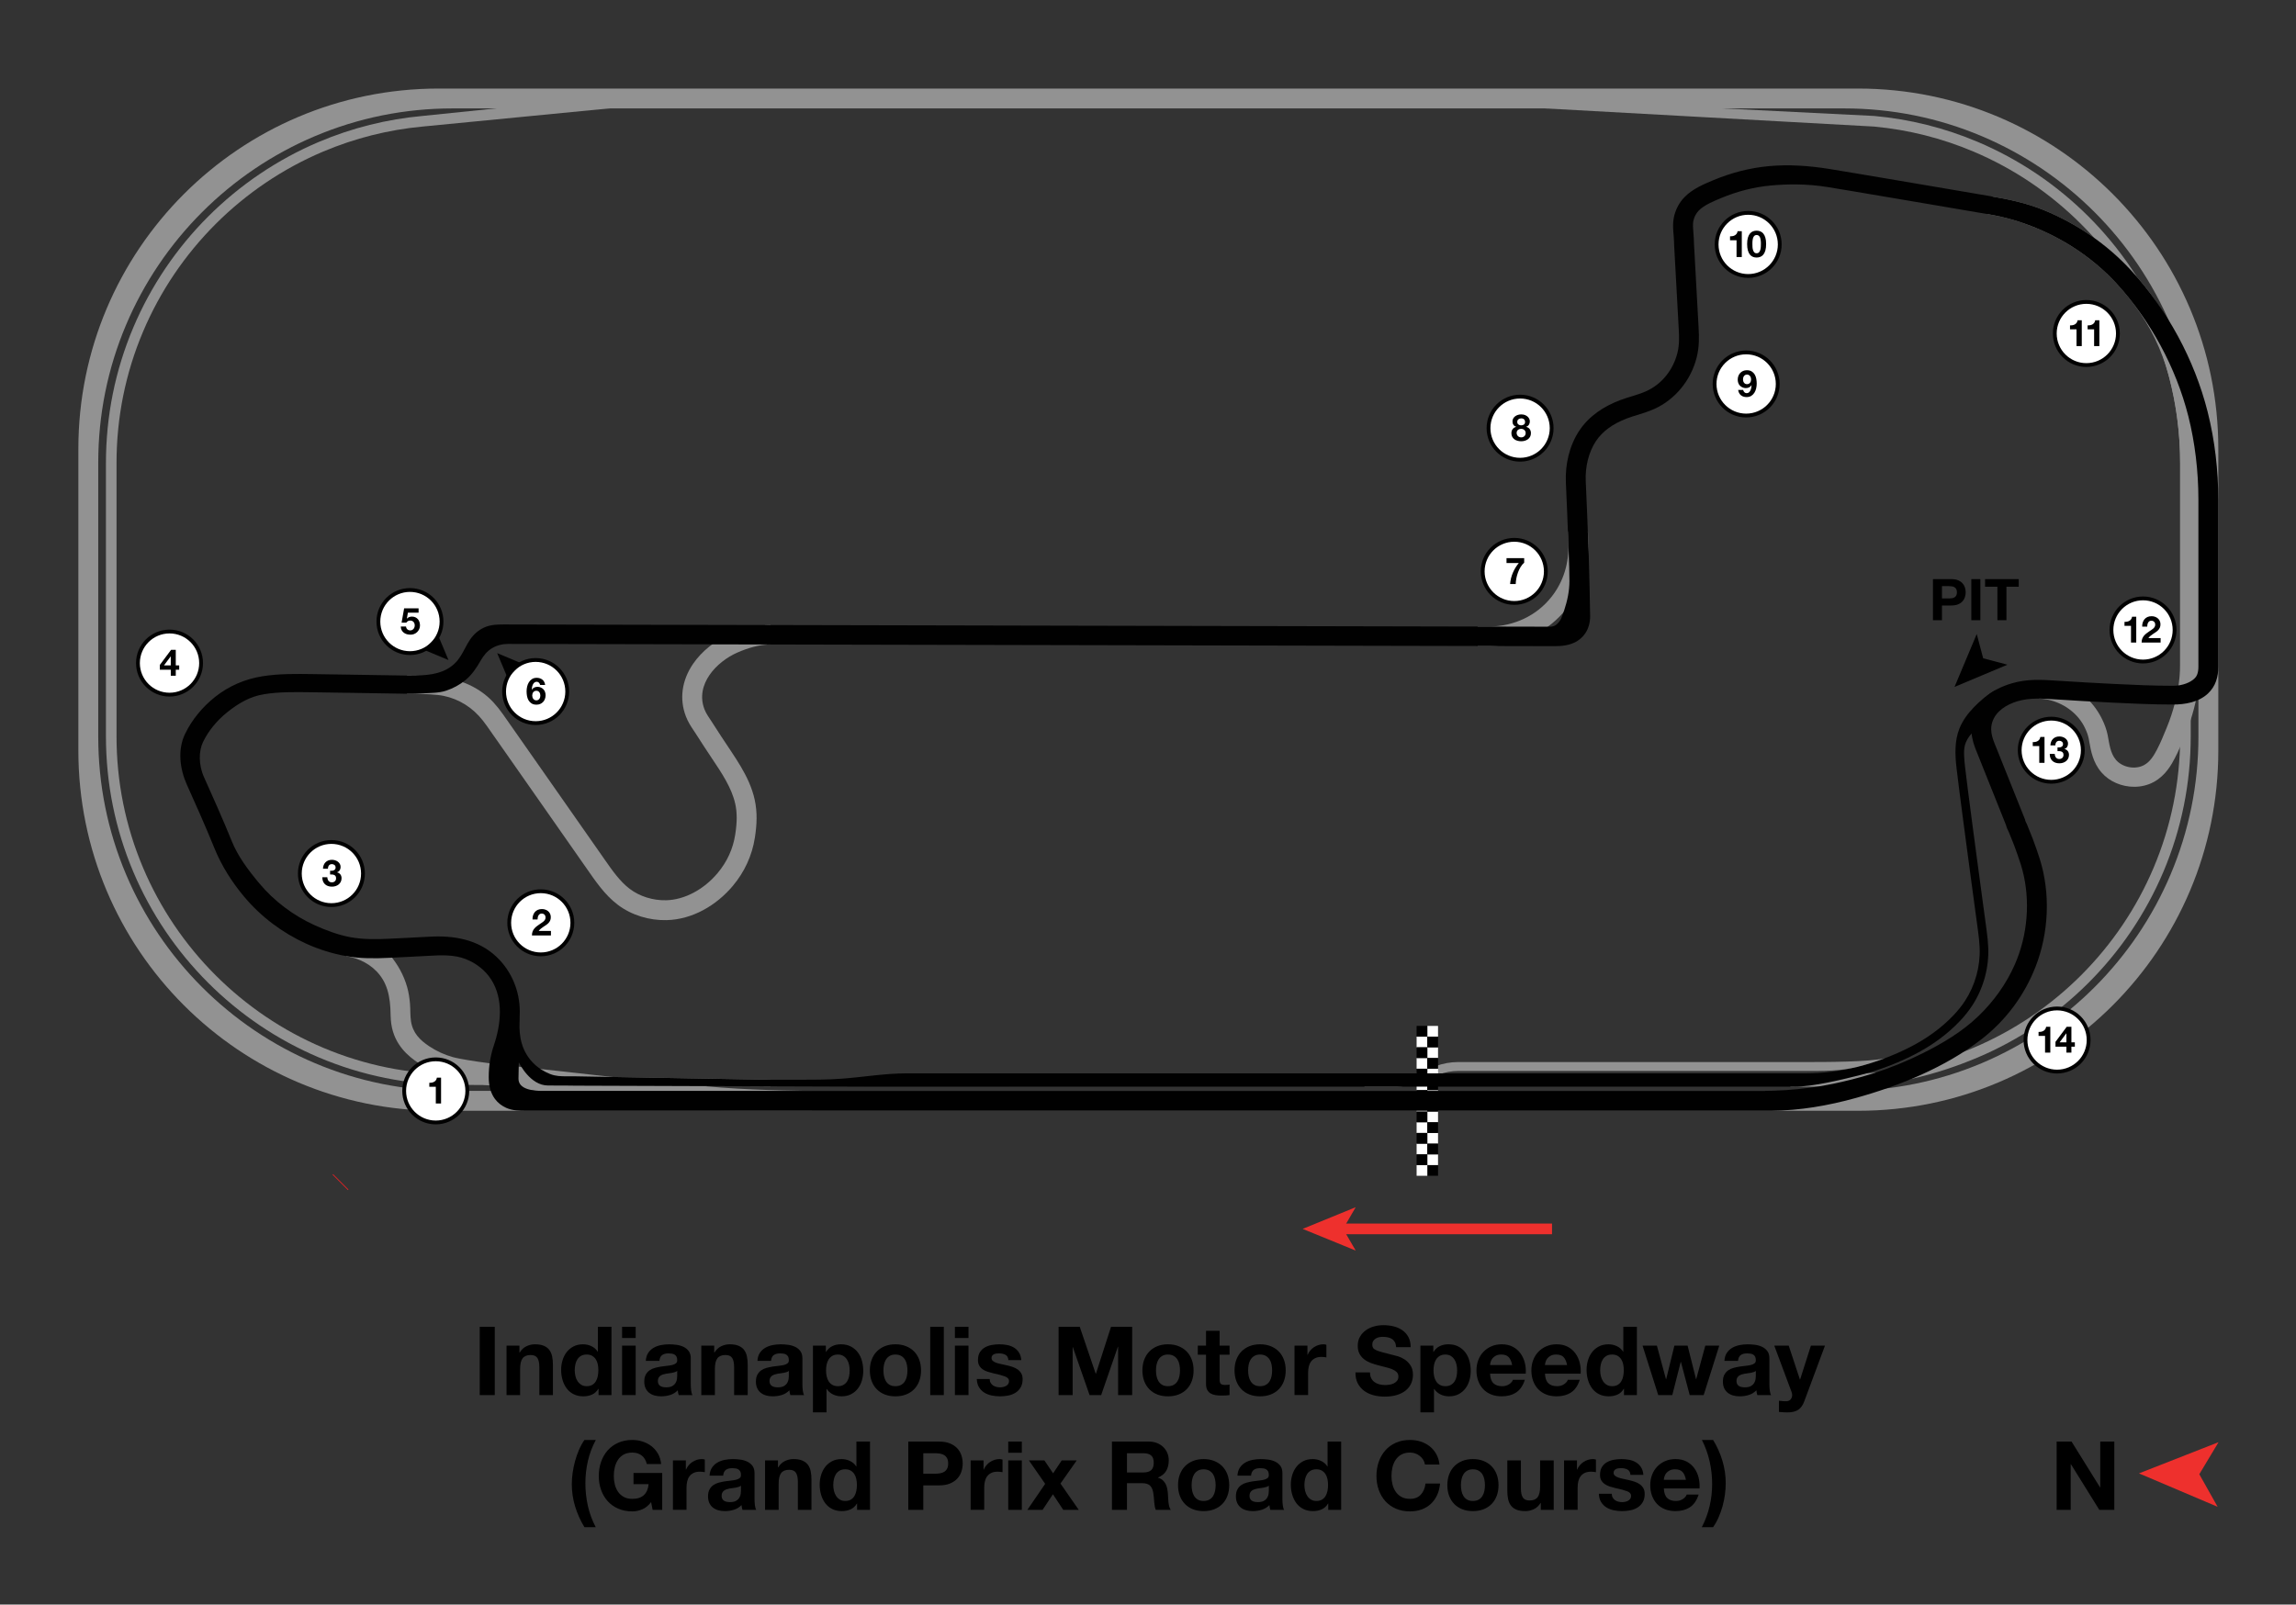 <?xml version="1.0" encoding="UTF-8"?>
<svg id="Layer_1" xmlns="http://www.w3.org/2000/svg" viewBox="0 0 3000 2097.05">
  <rect x="0" y="0" width="3000" height="2097.05" fill="#333333" stroke="none"/>
  <defs>
    <style>
      .cls-1 {
        fill: #010101;
      }

      .cls-2 {
        fill: #ee302d;
      }

      .cls-3 {
        stroke-width: 5px;
      }

      .cls-3, .cls-4, .cls-5, .cls-6, .cls-7 {
        stroke-miterlimit: 10;
      }

      .cls-3, .cls-5, .cls-6 {
        stroke: #010101;
      }

      .cls-3, .cls-8 {
        fill: #fff;
      }

      .cls-4 {
        stroke: #ee302d;
        stroke-width: 13.94px;
      }

      .cls-4, .cls-5, .cls-6, .cls-7 {
        fill: none;
      }

      .cls-9 {
        fill: #c4c4c4;
      }

      .cls-5 {
        stroke-width: .87px;
      }

      .cls-6 {
        stroke-width: .87px;
      }

      .cls-10 {
        opacity: .65;
      }

      .cls-7 {
        stroke: #ed2024;
      }
    </style>
  </defs>
  <line class="cls-5" x1="1864.96" y1="1452.71" x2="1864.96" y2="1371.3"/>
  <path class="cls-1" d="M2606.98,902.05c-10.34,5.86-19.7,13.79-27.93,22.33-7.87,8.18-14.47,16.99-18.76,27.58-6.53,16.14-5.87,34.54-3.88,51.51,1.25,10.61,2.56,21.22,3.92,31.82,1.84,14.31,3.72,28.61,5.61,42.91,2.07,15.64,4.15,31.27,6.24,46.91,1.94,14.53,3.89,29.05,5.85,43.57,1.48,10.97,2.96,21.94,4.45,32.91.67,4.97,1.35,9.95,2.02,14.92.01.08.02.16.03.24,1.03,7.34,1.82,14.76,2.12,22.17.99,24.13-5.92,48.89-19.11,69.11-4.31,6.6-9.28,12.76-14.7,18.48-16.32,17.23-35.93,31.14-57.03,41.91-21.99,11.21-45.24,19.94-69.18,25.95-22.04,5.54-44.67,8.43-67.41,8.43h-14.03v17.35c23.42,0,61.05-9.04,84.18-14.86,24.76-6.23,48.84-15.26,71.55-26.84,23.39-11.93,43.61-26.8,60.09-44.2,6.1-6.44,11.46-13.19,15.95-20.07,14.58-22.36,22.01-49.25,20.93-75.72-.29-7.05-1.02-14.66-2.23-23.33l-2.04-15.05c-1.49-10.97-2.97-21.94-4.45-32.91-1.96-14.52-3.91-29.04-5.85-43.56-2.09-15.63-4.17-31.26-6.24-46.89-2.23-16.86-4.01-30.49-5.6-42.88-1.44-11.17-2.72-21.54-3.91-31.69-.51-4.33-.97-9.05-1.17-13.94-.45-10.66.22-18.54,9.66-29.55h4.22s-3.41-35.83,28.13-52.58l-1.46-4.05Z"/>
  <g class="cls-10">
    <path class="cls-9" d="M1006.67,842.28c-14.49,0-29.81,4.72-42.98,10.46-27.61,12.03-55.71,41.87-43.2,74.29,2.32,6.01,6.25,11.19,9.72,16.57,4.02,6.24,8.05,12.47,12.08,18.71,16.93,26.18,36.98,51.71,43.79,82.74,3.69,16.8,2.87,32.71.27,49.59-3.62,23.49-13.54,44.92-28.8,63.11-21.35,25.44-52.69,43.94-86.41,44.79-22.68.57-45.82-6.37-63.94-20.08-17.33-13.11-29.19-31-41.47-48.56-9.91-14.17-19.82-28.33-29.73-42.5-13.11-18.74-26.22-37.48-39.33-56.22-12.41-17.74-24.83-35.48-37.25-53.22-7.82-11.17-15.63-22.34-23.47-33.49-3.18-4.52-6.65-8.91-10.39-12.98-13.9-15.1-33.2-25.08-53.63-27.2-13.37-1.39-26.92-1.58-40.35-1.6l.04-23.71c12.88.02,27.89.17,43,1.74,26.3,2.73,51.83,13.37,70.06,33.17,4.35,4.73,8.57,9.99,12.54,15.65,6.5,9.25,12.98,18.51,19.46,27.77l4.03,5.76c12.42,17.74,24.84,35.48,37.25,53.22l71.65,102.42c10.5,15.07,20.43,29.31,33.27,39.02,13.03,9.86,30.38,15.26,47.61,14.83,23.9-.6,49-13.88,67.15-35.51,12.41-14.79,20.15-31.73,23.02-50.36,2.55-16.57,2.56-28.55.03-40.06-4.57-20.82-17.39-39.96-30.96-60.21-3.05-4.55-6.21-9.26-9.27-14-4.04-6.24-8.07-12.49-12.09-18.73-.67-1.04-1.36-2.08-2.06-3.11-3.21-4.8-7.21-10.78-10.07-18.19-8.78-22.75-5.46-47.2,9.36-68.83,11.07-16.17,28.46-30.25,47.71-38.64,19.22-8.37,37.17-12.04,53.36-12.04v25.41Z"/>
    <path class="cls-9" d="M2603.47,256.88c23.15,4.03,45.56,8.84,67.43,17.86,43.04,17.74,82.2,44.45,113.73,78.77,8.34,9.08,16.3,18.56,23.85,28.39l.45.58c23.02,30.53,40.06,64.87,49.98,102.06,10.42,39.07,15.7,79.7,15.7,120.75v264.63-.79c.04,1.69,1.01,42.05-19.65,91.92l-1.46,3.54c-3.54,8.59-7.19,17.46-11.88,26.38-4.12,7.84-11.8,22.44-27.26,30.91-7.9,4.33-16.84,6.4-25.82,6.4-16.06,0-32.23-6.63-42.77-18.85-11.03-12.79-13.74-28.12-15.73-39.31-.29-1.66-.58-3.3-.9-4.9-.81-4.1-2.45-8.75-4.89-13.84-8.58-17.94-25.26-30.76-44.3-35.95-5.14-1.4-10.41-2.33-15.75-2.33v-3.85l62.79,3.68c8.32,7.83,15.02,17.31,19.97,27.64,3.05,6.37,5.59,13.14,6.96,20.08,2.18,11.03,3.25,23.62,10.9,32.5,8.58,9.95,25.22,13.01,36.75,6.69,8-4.38,12.77-12.55,16.87-20.36,4.75-9.04,8.5-18.49,12.4-27.91,18.86-45.53,17.77-81.63,17.77-81.63v-23.01s0-241.62,0-241.62c0-38.46-4.92-76.89-14.83-114.05-9.06-33.97-24.13-65.05-45.28-93.11-7.22-9.57-14.91-18.78-23.03-27.6-28.31-30.81-64.45-55.81-104.5-72.32-19.68-8.11-38.88-14.12-63.91-18.39l6.38-22.93Z"/>
    <path class="cls-9" d="M509.07,1247.63c10.94,13.1,18.45,26.84,22.84,42.11,2.07,7.21,3.19,14.65,3.8,22.11.62,7.52.16,15.12,1.27,22.63,2.27,15.41,11.59,24.8,24.12,33.1,9.33,6.19,19.64,10.91,30.42,13.93,0,0,19.36,5.93,101.8,14.23,51.69,5.2,158.37,18.7,249.16,25.61,54.02,4.11,118.35,4.36,118.35,4.36v25.99h-91.41c-16.97,0-33.92-.91-50.79-2.71l-255.06-27.31c-20.77-2.02-41.4-5.57-61.65-10.61-19.53-4.86-38.26-10.6-55.18-21.81-13.3-8.81-31.45-23.69-35.48-50.97-1.04-7.06-.8-14.1-1.23-21.2-.66-10.73-2.42-21.51-6.91-31.37-7.34-16.14-21.67-27.54-38.33-33.03-4.11-1.35-8.33-2.38-12.59-3.14v-4.05s26.89,3.99,56.86,2.16Z"/>
    <path class="cls-9" d="M2427.73,115.73H573.15c-259.99,0-470.76,210.77-470.76,470.76v394.45c0,259.99,210.77,470.76,470.76,470.76h1854.58c259.99,0,470.76-210.77,470.76-470.76v-394.45c0-259.99-210.77-470.76-470.76-470.76ZM591.43,1425.71c-62.52,0-123.16-12.24-180.23-36.38-27.43-11.6-53.89-25.97-78.65-42.69-24.52-16.57-47.59-35.6-68.55-56.56-20.96-20.96-39.99-44.02-56.56-68.55-16.72-24.75-31.09-51.21-42.69-78.65-24.14-57.07-36.38-117.71-36.38-180.23v-357.89c0-62.52,12.24-123.16,36.38-180.23,11.6-27.43,25.97-53.89,42.69-78.65,16.57-24.52,35.6-47.59,56.56-68.55,20.96-20.96,44.02-39.99,68.55-56.56,24.75-16.72,51.21-31.09,78.65-42.69,57.07-24.14,117.71-36.38,180.23-36.38h1818.02c62.52,0,123.16,12.24,180.23,36.38,27.43,11.6,53.89,25.97,78.65,42.69,24.52,16.57,47.59,35.6,68.55,56.56,20.96,20.96,39.99,44.02,56.56,68.55,16.72,24.75,31.09,51.21,42.69,78.65,24.14,57.07,36.38,117.71,36.38,180.23v357.89c0,62.52-12.24,123.16-36.38,180.23-11.6,27.43-25.97,53.89-42.69,78.65-16.57,24.52-35.6,47.59-56.56,68.55-20.96,20.96-44.02,39.99-68.55,56.56-24.75,16.72-51.21,31.09-78.65,42.69-57.07,24.14-117.71,36.38-180.23,36.38H591.43Z"/>
    <path class="cls-9" d="M1006.67,1419.76l-350.32-1.56-62.27-.4c-61.53,0-121.2-12.04-177.35-35.79-26.99-11.42-53.03-25.55-77.39-42.01-24.14-16.31-46.83-35.03-67.46-55.66-20.63-20.63-39.35-43.32-55.66-67.46-16.46-24.36-30.59-50.39-42.01-77.39-23.75-56.16-35.79-115.83-35.79-177.35v-356.85c0-61.53,12.04-121.2,35.79-177.35,11.42-26.99,25.55-53.03,42.01-77.39,16.31-24.14,35.03-46.83,55.66-67.46,20.63-20.63,43.32-39.35,67.46-55.66,24.36-16.46,50.39-30.59,77.39-42.01,43.29-18.31,88.68-29.66,135.39-33.9l129.29-13.27h149.84l-279.13,27.15c-44.85,4.2-88.42,15.17-130,32.75-26.17,11.07-51.41,24.77-75.03,40.73-23.4,15.81-45.42,33.97-65.42,53.98-20,20-38.16,42.01-53.98,65.42-15.96,23.62-29.66,48.86-40.73,75.03-23.03,54.44-34.7,112.3-34.7,171.97v356.85c0,59.67,11.68,117.53,34.7,171.97,11.07,26.17,24.77,51.42,40.73,75.03,15.81,23.41,33.97,45.42,53.98,65.42,20,20,42.02,38.16,65.42,53.98,23.62,15.96,48.87,29.66,75.03,40.73,54.44,23.03,112.3,34.7,171.97,34.7l63.14,1.1,349.45,6.09v8.59ZM2406.79,1403.97c59.67,0,117.53-11.68,171.97-34.7,26.17-11.07,51.41-24.77,75.03-40.73,23.41-15.82,45.42-33.98,65.42-53.98,20-20.01,38.17-42.02,53.98-65.42,15.96-23.62,29.66-48.86,40.73-75.03,23.03-54.44,34.7-112.3,34.7-171.97v-356.85c0-59.67-11.68-117.53-34.7-171.97-11.07-26.17-24.77-51.42-40.73-75.03-15.82-23.41-33.98-45.42-53.98-65.42-20.01-20.01-42.02-38.17-65.42-53.98-23.62-15.96-48.87-29.66-75.03-40.73-41.58-17.59-85.15-28.55-130-32.75l-491.75-27.15h225.39s266.36,13.27,266.36,13.27c46.71,4.24,92.1,15.59,135.39,33.9,26.99,11.42,53.03,25.55,77.39,42.01,24.13,16.3,46.83,35.03,67.46,55.66,20.63,20.63,39.35,43.32,55.66,67.46,16.46,24.36,30.59,50.39,42.01,77.39,23.75,56.16,35.79,115.83,35.79,177.35v356.85c0,61.53-12.04,121.2-35.79,177.35-11.42,26.99-25.55,53.03-42.01,77.39-16.31,24.14-35.03,46.83-55.66,67.46-20.63,20.63-43.32,39.35-67.46,55.66-24.36,16.46-50.39,30.59-77.39,42.01-56.16,23.75-115.83,38.16-177.35,38.16l-67.47.03v-17.38l67.47,1.17Z"/>
    <path class="cls-9" d="M2075.29,708.56c1.27,32.61-9.26,62.71-28.52,87.05-23.55,29.76-59.7,47.79-99.17,48.7h-16.91v-25.42h16.33c31.4-.73,60.53-14,80.15-38.8,16.05-20.28,23.12-44.95,22.13-70.57l-.57-15.01h26.03l.53,14.04Z"/>
    <path class="cls-9" d="M1782.82,1420.19h41.73c8.62,0,17.17-1.55,25.24-4.57l30.34-11.36c8.07-3.02,16.62-4.57,25.24-4.57h439.83s14.03,0,14.03,0c22.74,0,45.37.24,67.41-5.31,12.26-3.08,24.33-6.87,36.15-11.34h0c-19.77,4.97-79.23,4.95-100.89,4.95h-456.53c-10.05,0-19.93,1.79-29.34,5.31l-30.34,11.36c-6.79,2.54-13.9,3.83-21.14,3.83h-41.73s0,11.7,0,11.7Z"/>
  </g>
  <g>
    <path d="M646.46,1734.01v89.25h-19.62v-89.25h19.62Z"/>
    <path d="M678.71,1758.63v9h.38c2.25-3.75,5.17-6.48,8.75-8.19,3.58-1.71,7.25-2.56,11-2.56,4.75,0,8.64.65,11.69,1.94,3.04,1.29,5.44,3.08,7.19,5.38,1.75,2.29,2.98,5.08,3.69,8.38.71,3.29,1.06,6.94,1.06,10.94v39.75h-17.75v-36.5c0-5.33-.83-9.31-2.5-11.94-1.67-2.62-4.62-3.94-8.88-3.94-4.83,0-8.33,1.44-10.5,4.31-2.17,2.88-3.25,7.61-3.25,14.19v33.88h-17.75v-64.62h16.88Z"/>
    <path d="M781.83,1815.01c-2.08,3.5-4.81,6.02-8.19,7.56s-7.19,2.31-11.44,2.31c-4.83,0-9.08-.94-12.75-2.81-3.67-1.88-6.69-4.42-9.06-7.62-2.38-3.21-4.17-6.89-5.38-11.06-1.21-4.17-1.81-8.5-1.81-13s.6-8.52,1.81-12.56c1.21-4.04,3-7.6,5.38-10.69,2.38-3.08,5.35-5.56,8.94-7.44,3.58-1.88,7.75-2.81,12.5-2.81,3.83,0,7.48.81,10.94,2.44,3.46,1.62,6.19,4.02,8.19,7.19h.25v-32.5h17.75v89.25h-16.88v-8.25h-.25ZM781.08,1783.07c-.5-2.46-1.36-4.62-2.56-6.5-1.21-1.88-2.77-3.39-4.69-4.56-1.92-1.17-4.33-1.75-7.25-1.75s-5.38.58-7.38,1.75c-2,1.17-3.61,2.71-4.81,4.62-1.21,1.92-2.08,4.11-2.62,6.56-.54,2.46-.81,5.02-.81,7.69,0,2.5.29,5,.88,7.5.58,2.5,1.52,4.73,2.81,6.69,1.29,1.96,2.92,3.54,4.88,4.75,1.96,1.21,4.31,1.81,7.06,1.81,2.92,0,5.35-.58,7.31-1.75,1.96-1.17,3.52-2.73,4.69-4.69,1.17-1.96,2-4.19,2.5-6.69s.75-5.08.75-7.75-.25-5.23-.75-7.69Z"/>
    <path d="M812.83,1748.63v-14.62h17.75v14.62h-17.75ZM830.58,1758.63v64.62h-17.75v-64.62h17.75Z"/>
    <path d="M843.83,1778.51c.25-4.17,1.29-7.62,3.12-10.38,1.83-2.75,4.17-4.96,7-6.62,2.83-1.67,6.02-2.85,9.56-3.56,3.54-.71,7.1-1.06,10.69-1.06,3.25,0,6.54.23,9.88.69,3.33.46,6.38,1.36,9.12,2.69,2.75,1.33,5,3.19,6.75,5.56s2.62,5.52,2.62,9.44v33.62c0,2.92.17,5.71.5,8.38.33,2.67.92,4.67,1.75,6h-18c-.33-1-.61-2.02-.81-3.06-.21-1.04-.36-2.1-.44-3.19-2.83,2.92-6.17,4.96-10,6.12-3.83,1.17-7.75,1.75-11.75,1.75-3.08,0-5.96-.38-8.62-1.12-2.67-.75-5-1.92-7-3.5-2-1.58-3.56-3.58-4.69-6-1.12-2.42-1.69-5.29-1.69-8.62,0-3.67.64-6.69,1.94-9.06,1.29-2.38,2.96-4.27,5-5.69,2.04-1.42,4.38-2.48,7-3.19,2.62-.71,5.27-1.27,7.94-1.69,2.67-.42,5.29-.75,7.88-1,2.58-.25,4.88-.62,6.88-1.12s3.58-1.23,4.75-2.19c1.17-.96,1.71-2.35,1.62-4.19,0-1.92-.31-3.44-.94-4.56s-1.46-2-2.5-2.62c-1.04-.62-2.25-1.04-3.62-1.25-1.38-.21-2.86-.31-4.44-.31-3.5,0-6.25.75-8.25,2.25s-3.17,4-3.5,7.5h-17.75ZM884.83,1791.63c-.75.67-1.69,1.19-2.81,1.56s-2.33.69-3.62.94c-1.29.25-2.65.46-4.06.62-1.42.17-2.83.38-4.25.62-1.33.25-2.65.58-3.94,1-1.29.42-2.42.98-3.38,1.69-.96.71-1.73,1.61-2.31,2.69-.58,1.08-.88,2.46-.88,4.12s.29,2.92.88,4c.58,1.08,1.38,1.94,2.38,2.56s2.17,1.06,3.5,1.31c1.33.25,2.71.38,4.12.38,3.5,0,6.21-.58,8.12-1.75,1.92-1.17,3.33-2.56,4.25-4.19.92-1.62,1.48-3.27,1.69-4.94.21-1.67.31-3,.31-4v-6.62Z"/>
    <path d="M933.2,1758.63v9h.38c2.25-3.75,5.17-6.48,8.75-8.19,3.58-1.71,7.25-2.56,11-2.56,4.75,0,8.64.65,11.69,1.94,3.04,1.29,5.44,3.08,7.19,5.38,1.75,2.29,2.98,5.08,3.69,8.38.71,3.29,1.06,6.94,1.06,10.94v39.75h-17.75v-36.5c0-5.33-.83-9.31-2.5-11.94-1.67-2.62-4.62-3.94-8.88-3.94-4.83,0-8.33,1.44-10.5,4.31-2.17,2.88-3.25,7.61-3.25,14.19v33.88h-17.75v-64.62h16.88Z"/>
    <path d="M989.7,1778.51c.25-4.17,1.29-7.62,3.12-10.38,1.83-2.75,4.17-4.96,7-6.62,2.83-1.67,6.02-2.85,9.56-3.56,3.54-.71,7.1-1.06,10.69-1.06,3.25,0,6.54.23,9.88.69,3.33.46,6.38,1.36,9.12,2.69,2.75,1.33,5,3.19,6.75,5.56s2.62,5.52,2.62,9.44v33.62c0,2.92.17,5.71.5,8.38.33,2.67.92,4.67,1.75,6h-18c-.33-1-.61-2.02-.81-3.06-.21-1.04-.36-2.1-.44-3.19-2.83,2.92-6.17,4.96-10,6.12-3.83,1.17-7.75,1.75-11.75,1.75-3.08,0-5.96-.38-8.62-1.12-2.67-.75-5-1.92-7-3.5-2-1.58-3.56-3.58-4.69-6-1.12-2.42-1.69-5.29-1.69-8.62,0-3.67.64-6.69,1.94-9.06,1.29-2.38,2.96-4.27,5-5.69,2.04-1.42,4.38-2.48,7-3.19,2.62-.71,5.27-1.27,7.94-1.69,2.67-.42,5.29-.75,7.88-1,2.58-.25,4.88-.62,6.88-1.12s3.58-1.23,4.75-2.19c1.17-.96,1.71-2.35,1.62-4.19,0-1.92-.31-3.44-.94-4.56s-1.46-2-2.5-2.62c-1.04-.62-2.25-1.04-3.62-1.25-1.38-.21-2.86-.31-4.44-.31-3.5,0-6.25.75-8.25,2.25s-3.17,4-3.5,7.5h-17.75ZM1030.7,1791.63c-.75.67-1.69,1.19-2.81,1.56s-2.33.69-3.62.94c-1.29.25-2.65.46-4.06.62-1.42.17-2.83.38-4.25.62-1.33.25-2.65.58-3.94,1-1.29.42-2.42.98-3.38,1.69-.96.71-1.73,1.61-2.31,2.69-.58,1.08-.88,2.46-.88,4.12s.29,2.92.88,4c.58,1.08,1.38,1.94,2.38,2.56s2.17,1.06,3.5,1.31c1.33.25,2.71.38,4.12.38,3.5,0,6.21-.58,8.12-1.75,1.92-1.17,3.33-2.56,4.25-4.19.92-1.62,1.48-3.27,1.69-4.94.21-1.67.31-3,.31-4v-6.62Z"/>
    <path d="M1079.07,1758.63v8.25h.25c2.17-3.5,4.92-6.04,8.25-7.62,3.33-1.58,7-2.38,11-2.38,5.08,0,9.46.96,13.12,2.88,3.67,1.92,6.71,4.46,9.12,7.62,2.42,3.17,4.21,6.86,5.38,11.06,1.17,4.21,1.75,8.61,1.75,13.19,0,4.33-.58,8.5-1.75,12.5-1.17,4-2.94,7.54-5.31,10.62-2.38,3.08-5.33,5.54-8.88,7.38-3.54,1.83-7.69,2.75-12.44,2.75-4,0-7.69-.81-11.06-2.44s-6.15-4.02-8.31-7.19h-.25v30.62h-17.75v-87.25h16.88ZM1102.14,1809.88c1.96-1.17,3.54-2.69,4.75-4.56,1.21-1.88,2.06-4.06,2.56-6.56s.75-5.04.75-7.62-.27-5.12-.81-7.62c-.54-2.5-1.44-4.73-2.69-6.69-1.25-1.96-2.86-3.54-4.81-4.75-1.96-1.21-4.36-1.81-7.19-1.81s-5.36.61-7.31,1.81c-1.96,1.21-3.54,2.77-4.75,4.69-1.21,1.92-2.06,4.12-2.56,6.62s-.75,5.08-.75,7.75.27,5.12.81,7.62c.54,2.5,1.42,4.69,2.62,6.56,1.21,1.88,2.81,3.4,4.81,4.56,2,1.17,4.42,1.75,7.25,1.75s5.35-.58,7.31-1.75Z"/>
    <path d="M1138.95,1776.95c1.58-4.21,3.83-7.79,6.75-10.75,2.92-2.96,6.42-5.25,10.5-6.88,4.08-1.62,8.67-2.44,13.75-2.44s9.69.81,13.81,2.44,7.64,3.92,10.56,6.88c2.92,2.96,5.17,6.54,6.75,10.75,1.58,4.21,2.38,8.9,2.38,14.06s-.79,9.83-2.38,14c-1.58,4.17-3.83,7.73-6.75,10.69-2.92,2.96-6.44,5.23-10.56,6.81s-8.73,2.38-13.81,2.38-9.67-.79-13.75-2.38c-4.08-1.58-7.58-3.85-10.5-6.81-2.92-2.96-5.17-6.52-6.75-10.69-1.58-4.17-2.38-8.83-2.38-14s.79-9.85,2.38-14.06ZM1155.07,1798.57c.5,2.46,1.35,4.67,2.56,6.62,1.21,1.96,2.81,3.52,4.81,4.69,2,1.17,4.5,1.75,7.5,1.75s5.52-.58,7.56-1.75c2.04-1.17,3.67-2.73,4.88-4.69,1.21-1.96,2.06-4.17,2.56-6.62.5-2.46.75-4.98.75-7.56s-.25-5.12-.75-7.62-1.36-4.71-2.56-6.62c-1.21-1.92-2.83-3.48-4.88-4.69-2.04-1.21-4.56-1.81-7.56-1.81s-5.5.61-7.5,1.81c-2,1.21-3.61,2.77-4.81,4.69-1.21,1.92-2.06,4.12-2.56,6.62s-.75,5.04-.75,7.62.25,5.11.75,7.56Z"/>
    <path d="M1233.2,1734.01v89.25h-17.75v-89.25h17.75Z"/>
    <path d="M1247.7,1748.63v-14.62h17.75v14.62h-17.75ZM1265.45,1758.63v64.62h-17.75v-64.62h17.75Z"/>
    <path d="M1294.38,1807.2c.79,1.38,1.81,2.5,3.06,3.38s2.69,1.52,4.31,1.94c1.62.42,3.31.62,5.06.62,1.25,0,2.56-.14,3.94-.44,1.38-.29,2.62-.75,3.75-1.38s2.06-1.46,2.81-2.5c.75-1.04,1.12-2.35,1.12-3.94,0-2.67-1.77-4.67-5.31-6-3.54-1.33-8.48-2.67-14.81-4-2.58-.58-5.11-1.27-7.56-2.06-2.46-.79-4.65-1.83-6.56-3.12-1.92-1.29-3.46-2.92-4.62-4.88-1.17-1.96-1.75-4.35-1.75-7.19,0-4.17.81-7.58,2.44-10.25,1.62-2.67,3.77-4.77,6.44-6.31,2.67-1.54,5.67-2.62,9-3.25,3.33-.62,6.75-.94,10.25-.94s6.89.33,10.19,1c3.29.67,6.23,1.79,8.81,3.38,2.58,1.58,4.73,3.69,6.44,6.31,1.71,2.62,2.73,5.94,3.06,9.94h-16.88c-.25-3.42-1.54-5.73-3.88-6.94-2.33-1.21-5.08-1.81-8.25-1.81-1,0-2.08.06-3.25.19-1.17.12-2.23.4-3.19.81-.96.42-1.77,1.02-2.44,1.81-.67.79-1,1.86-1,3.19,0,1.58.58,2.88,1.75,3.88,1.17,1,2.69,1.81,4.56,2.44s4.02,1.19,6.44,1.69c2.42.5,4.88,1.04,7.38,1.62,2.58.58,5.1,1.29,7.56,2.12,2.46.83,4.64,1.94,6.56,3.31,1.92,1.38,3.46,3.08,4.62,5.12,1.17,2.04,1.75,4.56,1.75,7.56,0,4.25-.86,7.81-2.56,10.69-1.71,2.88-3.94,5.19-6.69,6.94s-5.9,2.98-9.44,3.69c-3.54.71-7.15,1.06-10.81,1.06s-7.42-.38-11-1.12c-3.58-.75-6.77-2-9.56-3.75-2.79-1.75-5.08-4.06-6.88-6.94-1.79-2.88-2.77-6.48-2.94-10.81h16.88c0,1.92.39,3.56,1.19,4.94Z"/>
    <path d="M1410.82,1734.01l20.88,61.38h.25l19.75-61.38h27.62v89.25h-18.38v-63.25h-.25l-21.88,63.25h-15.12l-21.88-62.62h-.25v62.62h-18.38v-89.25h27.62Z"/>
    <path d="M1495.07,1776.95c1.58-4.21,3.83-7.79,6.75-10.75,2.92-2.96,6.42-5.25,10.5-6.88,4.08-1.62,8.67-2.44,13.75-2.44s9.69.81,13.81,2.44,7.64,3.92,10.56,6.88c2.92,2.96,5.17,6.54,6.75,10.75,1.58,4.21,2.38,8.9,2.38,14.06s-.79,9.83-2.38,14c-1.58,4.17-3.83,7.73-6.75,10.69-2.92,2.96-6.44,5.23-10.56,6.81s-8.73,2.38-13.81,2.38-9.67-.79-13.75-2.38c-4.08-1.58-7.58-3.85-10.5-6.81-2.92-2.96-5.17-6.52-6.75-10.69-1.58-4.17-2.38-8.83-2.38-14s.79-9.85,2.38-14.06ZM1511.19,1798.57c.5,2.46,1.35,4.67,2.56,6.62,1.21,1.96,2.81,3.52,4.81,4.69,2,1.17,4.5,1.75,7.5,1.75s5.52-.58,7.56-1.75c2.04-1.17,3.67-2.73,4.88-4.69,1.21-1.96,2.06-4.17,2.56-6.62.5-2.46.75-4.98.75-7.56s-.25-5.12-.75-7.62-1.36-4.71-2.56-6.62c-1.21-1.92-2.83-3.48-4.88-4.69-2.04-1.21-4.56-1.81-7.56-1.81s-5.5.61-7.5,1.81c-2,1.21-3.61,2.77-4.81,4.69-1.21,1.92-2.06,4.12-2.56,6.62s-.75,5.04-.75,7.62.25,5.11.75,7.56Z"/>
    <path d="M1606.57,1758.63v11.88h-13v32c0,3,.5,5,1.5,6s3,1.5,6,1.5c1,0,1.96-.04,2.88-.12.92-.08,1.79-.21,2.62-.38v13.75c-1.5.25-3.17.42-5,.5-1.83.08-3.62.12-5.38.12-2.75,0-5.36-.19-7.81-.56-2.46-.38-4.62-1.1-6.5-2.19-1.88-1.08-3.36-2.62-4.44-4.62-1.08-2-1.62-4.62-1.62-7.88v-38.12h-10.75v-11.88h10.75v-19.38h17.75v19.38h13Z"/>
    <path d="M1615.44,1776.95c1.58-4.21,3.83-7.79,6.75-10.75,2.92-2.96,6.42-5.25,10.5-6.88,4.08-1.62,8.67-2.44,13.75-2.44s9.69.81,13.81,2.44,7.64,3.92,10.56,6.88c2.92,2.96,5.17,6.54,6.75,10.75,1.58,4.21,2.38,8.9,2.38,14.06s-.79,9.83-2.38,14c-1.58,4.17-3.83,7.73-6.75,10.69-2.92,2.96-6.44,5.23-10.56,6.81s-8.73,2.38-13.81,2.38-9.67-.79-13.75-2.38c-4.08-1.58-7.58-3.85-10.5-6.81-2.92-2.96-5.17-6.52-6.75-10.69-1.58-4.17-2.38-8.83-2.38-14s.79-9.85,2.38-14.06ZM1631.57,1798.57c.5,2.46,1.35,4.67,2.56,6.62,1.21,1.96,2.81,3.52,4.81,4.69,2,1.17,4.5,1.75,7.5,1.75s5.52-.58,7.56-1.75c2.04-1.17,3.67-2.73,4.88-4.69,1.21-1.96,2.06-4.17,2.56-6.62.5-2.46.75-4.98.75-7.56s-.25-5.12-.75-7.62-1.36-4.71-2.56-6.62c-1.21-1.92-2.83-3.48-4.88-4.69-2.04-1.21-4.56-1.81-7.56-1.81s-5.5.61-7.5,1.81c-2,1.21-3.61,2.77-4.81,4.69-1.21,1.92-2.06,4.12-2.56,6.62s-.75,5.04-.75,7.62.25,5.11.75,7.56Z"/>
    <path d="M1708.32,1758.63v12h.25c.83-2,1.96-3.85,3.38-5.56,1.42-1.71,3.04-3.17,4.88-4.38,1.83-1.21,3.79-2.14,5.88-2.81,2.08-.67,4.25-1,6.5-1,1.17,0,2.46.21,3.88.62v16.5c-.83-.17-1.83-.31-3-.44-1.17-.12-2.29-.19-3.38-.19-3.25,0-6,.54-8.25,1.62-2.25,1.08-4.06,2.56-5.44,4.44s-2.36,4.06-2.94,6.56c-.58,2.5-.88,5.21-.88,8.12v29.12h-17.75v-64.62h16.88Z"/>
    <path d="M1791.69,1801.26c1.08,2.08,2.52,3.77,4.31,5.06,1.79,1.29,3.89,2.25,6.31,2.88,2.42.62,4.92.94,7.5.94,1.75,0,3.62-.14,5.62-.44,2-.29,3.88-.85,5.62-1.69,1.75-.83,3.21-1.98,4.38-3.44,1.17-1.46,1.75-3.31,1.75-5.56,0-2.42-.77-4.38-2.31-5.88-1.54-1.5-3.56-2.75-6.06-3.75s-5.33-1.88-8.5-2.62c-3.17-.75-6.38-1.58-9.62-2.5-3.33-.83-6.58-1.85-9.75-3.06-3.17-1.21-6-2.77-8.5-4.69-2.5-1.92-4.52-4.31-6.06-7.19-1.54-2.88-2.31-6.35-2.31-10.44,0-4.58.98-8.56,2.94-11.94,1.96-3.38,4.52-6.19,7.69-8.44,3.17-2.25,6.75-3.92,10.75-5,4-1.08,8-1.62,12-1.62,4.67,0,9.14.52,13.44,1.56,4.29,1.04,8.1,2.73,11.44,5.06,3.33,2.33,5.98,5.31,7.94,8.94,1.96,3.62,2.94,8.02,2.94,13.19h-19c-.17-2.67-.73-4.88-1.69-6.62-.96-1.75-2.23-3.12-3.81-4.12-1.58-1-3.4-1.71-5.44-2.12-2.04-.42-4.27-.62-6.69-.62-1.58,0-3.17.17-4.75.5-1.58.33-3.02.92-4.31,1.75-1.29.83-2.36,1.88-3.19,3.12-.83,1.25-1.25,2.83-1.25,4.75,0,1.75.33,3.17,1,4.25.67,1.08,1.98,2.08,3.94,3,1.96.92,4.67,1.83,8.12,2.75,3.46.92,7.98,2.08,13.56,3.5,1.67.33,3.98.94,6.94,1.81,2.96.88,5.89,2.27,8.81,4.19,2.92,1.92,5.44,4.48,7.56,7.69,2.12,3.21,3.19,7.31,3.19,12.31,0,4.08-.79,7.88-2.38,11.38-1.58,3.5-3.94,6.52-7.06,9.06-3.12,2.54-7,4.52-11.62,5.94s-9.98,2.12-16.06,2.12c-4.92,0-9.69-.61-14.31-1.81s-8.71-3.1-12.25-5.69c-3.54-2.58-6.36-5.88-8.44-9.88-2.08-4-3.08-8.75-3-14.25h19c0,3,.54,5.54,1.62,7.62Z"/>
    <path d="M1872.81,1758.63v8.25h.25c2.17-3.5,4.92-6.04,8.25-7.62,3.33-1.58,7-2.38,11-2.38,5.08,0,9.46.96,13.12,2.88,3.67,1.92,6.71,4.46,9.12,7.62,2.42,3.17,4.21,6.86,5.38,11.06,1.17,4.21,1.75,8.61,1.75,13.19,0,4.33-.58,8.5-1.75,12.5-1.17,4-2.94,7.54-5.31,10.62-2.38,3.08-5.33,5.54-8.88,7.38-3.54,1.83-7.69,2.75-12.44,2.75-4,0-7.69-.81-11.06-2.44s-6.15-4.02-8.31-7.19h-.25v30.62h-17.75v-87.25h16.88ZM1895.88,1809.88c1.96-1.17,3.54-2.69,4.75-4.56,1.21-1.88,2.06-4.06,2.56-6.56s.75-5.04.75-7.62-.27-5.12-.81-7.62c-.54-2.5-1.44-4.73-2.69-6.69-1.25-1.96-2.86-3.54-4.81-4.75-1.96-1.21-4.36-1.81-7.19-1.81s-5.36.61-7.31,1.81c-1.96,1.21-3.54,2.77-4.75,4.69-1.21,1.92-2.06,4.12-2.56,6.62s-.75,5.08-.75,7.75.27,5.12.81,7.62c.54,2.5,1.42,4.69,2.62,6.56,1.21,1.88,2.81,3.4,4.81,4.56,2,1.17,4.42,1.75,7.25,1.75s5.35-.58,7.31-1.75Z"/>
    <path d="M1951.31,1807.76c2.67,2.58,6.5,3.88,11.5,3.88,3.58,0,6.67-.89,9.25-2.69,2.58-1.79,4.17-3.69,4.75-5.69h15.62c-2.5,7.75-6.33,13.29-11.5,16.62-5.17,3.33-11.42,5-18.75,5-5.08,0-9.67-.81-13.75-2.44-4.08-1.62-7.54-3.94-10.38-6.94-2.83-3-5.02-6.58-6.56-10.75-1.54-4.17-2.31-8.75-2.31-13.75s.79-9.33,2.38-13.5c1.58-4.17,3.83-7.77,6.75-10.81,2.92-3.04,6.39-5.44,10.44-7.19,4.04-1.75,8.52-2.62,13.44-2.62,5.5,0,10.29,1.06,14.38,3.19,4.08,2.12,7.44,4.98,10.06,8.56,2.62,3.58,4.52,7.67,5.69,12.25,1.17,4.58,1.58,9.38,1.25,14.38h-46.62c.25,5.75,1.71,9.92,4.38,12.5ZM1971.37,1773.76c-2.12-2.33-5.36-3.5-9.69-3.5-2.83,0-5.19.48-7.06,1.44-1.88.96-3.38,2.15-4.5,3.56-1.12,1.42-1.92,2.92-2.38,4.5-.46,1.58-.73,3-.81,4.25h28.88c-.83-4.5-2.31-7.92-4.44-10.25Z"/>
    <path d="M2023.06,1807.76c2.67,2.58,6.5,3.88,11.5,3.88,3.58,0,6.67-.89,9.25-2.69,2.58-1.79,4.17-3.69,4.75-5.69h15.62c-2.5,7.75-6.33,13.29-11.5,16.62-5.17,3.33-11.42,5-18.75,5-5.08,0-9.67-.81-13.75-2.44-4.08-1.62-7.54-3.94-10.38-6.94-2.83-3-5.02-6.58-6.56-10.75-1.54-4.17-2.31-8.75-2.31-13.75s.79-9.33,2.38-13.5c1.58-4.17,3.83-7.77,6.75-10.81,2.92-3.04,6.39-5.44,10.44-7.19,4.04-1.75,8.52-2.62,13.44-2.62,5.5,0,10.29,1.06,14.38,3.19,4.08,2.12,7.44,4.98,10.06,8.56,2.62,3.58,4.52,7.67,5.69,12.25,1.17,4.58,1.58,9.38,1.25,14.38h-46.62c.25,5.75,1.71,9.92,4.38,12.5ZM2043.12,1773.76c-2.12-2.33-5.36-3.5-9.69-3.5-2.83,0-5.19.48-7.06,1.44-1.88.96-3.38,2.15-4.5,3.56-1.12,1.42-1.92,2.92-2.38,4.5-.46,1.58-.73,3-.81,4.25h28.88c-.83-4.5-2.31-7.92-4.44-10.25Z"/>
    <path d="M2121.68,1815.01c-2.08,3.5-4.81,6.02-8.19,7.56s-7.19,2.31-11.44,2.31c-4.83,0-9.08-.94-12.75-2.81-3.67-1.88-6.69-4.42-9.06-7.62-2.38-3.21-4.17-6.89-5.38-11.06-1.21-4.17-1.81-8.5-1.81-13s.6-8.52,1.81-12.56c1.21-4.04,3-7.6,5.38-10.69,2.38-3.08,5.35-5.56,8.94-7.44,3.58-1.88,7.75-2.81,12.5-2.81,3.83,0,7.48.81,10.94,2.44,3.46,1.62,6.19,4.02,8.19,7.19h.25v-32.5h17.75v89.25h-16.88v-8.25h-.25ZM2120.93,1783.07c-.5-2.46-1.36-4.62-2.56-6.5-1.21-1.88-2.77-3.39-4.69-4.56-1.92-1.17-4.33-1.75-7.25-1.75s-5.38.58-7.38,1.75c-2,1.17-3.61,2.71-4.81,4.62-1.21,1.92-2.08,4.11-2.62,6.56-.54,2.46-.81,5.02-.81,7.69,0,2.5.29,5,.88,7.5.58,2.5,1.52,4.73,2.81,6.69,1.29,1.96,2.92,3.54,4.88,4.75,1.96,1.21,4.31,1.81,7.06,1.81,2.92,0,5.35-.58,7.31-1.75,1.96-1.17,3.52-2.73,4.69-4.69,1.17-1.96,2-4.19,2.5-6.69s.75-5.08.75-7.75-.25-5.23-.75-7.69Z"/>
    <path d="M2207.81,1823.26l-11.5-43.38h-.25l-11,43.38h-18.38l-20.5-64.62h18.75l11.88,43.88h.25l10.75-43.88h17.25l11,43.75h.25l11.88-43.75h18.25l-20.38,64.62h-18.25Z"/>
    <path d="M2253.18,1778.51c.25-4.17,1.29-7.62,3.12-10.38,1.83-2.75,4.17-4.96,7-6.62,2.83-1.67,6.02-2.85,9.56-3.56,3.54-.71,7.1-1.06,10.69-1.06,3.25,0,6.54.23,9.88.69,3.33.46,6.38,1.36,9.12,2.69,2.75,1.33,5,3.19,6.75,5.56s2.62,5.52,2.62,9.44v33.62c0,2.92.17,5.71.5,8.38.33,2.67.92,4.67,1.75,6h-18c-.33-1-.61-2.02-.81-3.06-.21-1.04-.36-2.1-.44-3.19-2.83,2.92-6.17,4.96-10,6.12-3.83,1.17-7.75,1.75-11.75,1.75-3.08,0-5.96-.38-8.62-1.12-2.67-.75-5-1.92-7-3.5-2-1.58-3.56-3.58-4.69-6-1.12-2.42-1.69-5.29-1.69-8.62,0-3.67.64-6.69,1.94-9.06,1.29-2.38,2.96-4.27,5-5.69,2.04-1.42,4.38-2.48,7-3.19,2.62-.71,5.27-1.27,7.94-1.69,2.67-.42,5.29-.75,7.88-1,2.58-.25,4.88-.62,6.88-1.12s3.58-1.23,4.75-2.19c1.17-.96,1.71-2.35,1.62-4.19,0-1.92-.31-3.44-.94-4.56s-1.46-2-2.5-2.62c-1.04-.62-2.25-1.04-3.62-1.25-1.38-.21-2.86-.31-4.44-.31-3.5,0-6.25.75-8.25,2.25s-3.17,4-3.5,7.5h-17.75ZM2294.18,1791.63c-.75.67-1.69,1.19-2.81,1.56s-2.33.69-3.62.94c-1.29.25-2.65.46-4.06.62-1.42.17-2.83.38-4.25.62-1.33.25-2.65.58-3.94,1-1.29.42-2.42.98-3.38,1.69-.96.71-1.73,1.61-2.31,2.69-.58,1.08-.88,2.46-.88,4.12s.29,2.92.88,4c.58,1.08,1.38,1.94,2.38,2.56s2.17,1.06,3.5,1.31c1.33.25,2.71.38,4.12.38,3.5,0,6.21-.58,8.12-1.75,1.92-1.17,3.33-2.56,4.25-4.19.92-1.62,1.48-3.27,1.69-4.94.21-1.67.31-3,.31-4v-6.62Z"/>
    <path d="M2349.56,1842.51c-3.42,2.25-8.17,3.38-14.25,3.38-1.83,0-3.65-.06-5.44-.19-1.79-.12-3.61-.27-5.44-.44v-14.62c1.67.17,3.38.33,5.12.5,1.75.17,3.5.21,5.25.12,2.33-.25,4.06-1.17,5.19-2.75,1.12-1.58,1.69-3.33,1.69-5.25,0-1.42-.25-2.75-.75-4l-22.62-60.62h18.88l14.62,44.25h.25l14.12-44.25h18.38l-27,72.62c-1.92,5.25-4.58,9-8,11.25Z"/>
    <path d="M768.14,1909.45c-2.17,9.54-3.25,19.23-3.25,29.06s1.06,19.79,3.19,29.38,5.56,18.92,10.31,28h-14.75c-5.25-8.58-9.31-17.62-12.19-27.12s-4.31-19.17-4.31-29c0-4.67.35-9.56,1.06-14.69.71-5.12,1.75-10.23,3.12-15.31,1.38-5.08,3.08-10,5.12-14.75,2.04-4.75,4.44-9.12,7.19-13.12h14.88c-4.75,8.83-8.21,18.02-10.38,27.56Z"/>
    <path d="M839.14,1972.57c-4.25,1.79-8.54,2.69-12.88,2.69-6.83,0-12.98-1.19-18.44-3.56-5.46-2.38-10.06-5.64-13.81-9.81-3.75-4.17-6.62-9.06-8.62-14.69s-3-11.69-3-18.19,1-12.85,3-18.56c2-5.71,4.88-10.69,8.62-14.94s8.35-7.58,13.81-10c5.46-2.42,11.6-3.62,18.44-3.62,4.58,0,9.02.69,13.31,2.06,4.29,1.38,8.17,3.4,11.62,6.06,3.46,2.67,6.31,5.96,8.56,9.88,2.25,3.92,3.62,8.42,4.12,13.5h-18.75c-1.17-5-3.42-8.75-6.75-11.25-3.33-2.5-7.38-3.75-12.12-3.75-4.42,0-8.17.86-11.25,2.56-3.08,1.71-5.58,4-7.5,6.88-1.92,2.88-3.31,6.15-4.19,9.81-.88,3.67-1.31,7.46-1.31,11.38s.44,7.4,1.31,10.94c.88,3.54,2.27,6.73,4.19,9.56,1.92,2.83,4.42,5.11,7.5,6.81,3.08,1.71,6.83,2.56,11.25,2.56,6.5,0,11.52-1.64,15.06-4.94,3.54-3.29,5.6-8.06,6.19-14.31h-19.75v-14.62h37.5v48.25h-12.5l-2-10.12c-3.5,4.5-7.38,7.65-11.62,9.44Z"/>
    <path d="M896.14,1908.63v12h.25c.83-2,1.96-3.85,3.38-5.56,1.42-1.71,3.04-3.17,4.88-4.38,1.83-1.21,3.79-2.14,5.88-2.81,2.08-.67,4.25-1,6.5-1,1.17,0,2.46.21,3.88.62v16.5c-.83-.17-1.83-.31-3-.44-1.17-.12-2.29-.19-3.38-.19-3.25,0-6,.54-8.25,1.62-2.25,1.08-4.06,2.56-5.44,4.44s-2.36,4.06-2.94,6.56c-.58,2.5-.88,5.21-.88,8.12v29.12h-17.75v-64.62h16.88Z"/>
    <path d="M927.14,1928.51c.25-4.17,1.29-7.62,3.12-10.38,1.83-2.75,4.17-4.96,7-6.62,2.83-1.67,6.02-2.85,9.56-3.56,3.54-.71,7.1-1.06,10.69-1.06,3.25,0,6.54.23,9.88.69,3.33.46,6.38,1.36,9.12,2.69,2.75,1.33,5,3.19,6.75,5.56s2.62,5.52,2.62,9.44v33.62c0,2.92.17,5.71.5,8.38.33,2.67.92,4.67,1.75,6h-18c-.33-1-.61-2.02-.81-3.06-.21-1.04-.36-2.1-.44-3.19-2.83,2.92-6.17,4.96-10,6.12-3.83,1.17-7.75,1.75-11.75,1.75-3.08,0-5.96-.38-8.62-1.12-2.67-.75-5-1.92-7-3.5-2-1.58-3.56-3.58-4.69-6-1.12-2.42-1.69-5.29-1.69-8.62,0-3.67.64-6.69,1.94-9.06,1.29-2.38,2.96-4.27,5-5.69,2.04-1.42,4.38-2.48,7-3.19,2.62-.71,5.27-1.27,7.94-1.69,2.67-.42,5.29-.75,7.88-1,2.58-.25,4.88-.62,6.88-1.12s3.58-1.23,4.75-2.19c1.17-.96,1.71-2.35,1.62-4.19,0-1.92-.31-3.44-.94-4.56s-1.46-2-2.5-2.62c-1.04-.62-2.25-1.04-3.62-1.25-1.38-.21-2.86-.31-4.44-.31-3.5,0-6.25.75-8.25,2.25s-3.17,4-3.5,7.5h-17.75ZM968.14,1941.63c-.75.67-1.69,1.19-2.81,1.56s-2.33.69-3.62.94c-1.29.25-2.65.46-4.06.62-1.42.17-2.83.38-4.25.62-1.33.25-2.65.58-3.94,1-1.29.42-2.42.98-3.38,1.69-.96.71-1.73,1.61-2.31,2.69-.58,1.08-.88,2.46-.88,4.12s.29,2.92.88,4c.58,1.08,1.38,1.94,2.38,2.56s2.17,1.06,3.5,1.31c1.33.25,2.71.38,4.12.38,3.5,0,6.21-.58,8.12-1.75,1.92-1.17,3.33-2.56,4.25-4.19.92-1.62,1.48-3.27,1.69-4.94.21-1.67.31-3,.31-4v-6.62Z"/>
    <path d="M1016.51,1908.63v9h.38c2.25-3.75,5.17-6.48,8.75-8.19,3.58-1.71,7.25-2.56,11-2.56,4.75,0,8.64.65,11.69,1.94,3.04,1.29,5.44,3.08,7.19,5.38,1.75,2.29,2.98,5.08,3.69,8.38.71,3.29,1.06,6.94,1.06,10.94v39.75h-17.75v-36.5c0-5.33-.83-9.31-2.5-11.94-1.67-2.62-4.62-3.94-8.88-3.94-4.83,0-8.33,1.44-10.5,4.31-2.17,2.88-3.25,7.61-3.25,14.19v33.88h-17.75v-64.62h16.88Z"/>
    <path d="M1119.64,1965.01c-2.08,3.5-4.81,6.02-8.19,7.56s-7.19,2.31-11.44,2.31c-4.83,0-9.08-.94-12.75-2.81-3.67-1.88-6.69-4.42-9.06-7.62-2.38-3.21-4.17-6.89-5.38-11.06-1.21-4.17-1.81-8.5-1.81-13s.6-8.52,1.81-12.56c1.21-4.04,3-7.6,5.38-10.69,2.38-3.08,5.35-5.56,8.94-7.44,3.58-1.88,7.75-2.81,12.5-2.81,3.83,0,7.48.81,10.94,2.44,3.46,1.62,6.19,4.02,8.19,7.19h.25v-32.5h17.75v89.25h-16.88v-8.25h-.25ZM1118.89,1933.07c-.5-2.46-1.36-4.62-2.56-6.5-1.21-1.88-2.77-3.39-4.69-4.56-1.92-1.17-4.33-1.75-7.25-1.75s-5.38.58-7.38,1.75c-2,1.17-3.61,2.71-4.81,4.62-1.21,1.92-2.08,4.11-2.62,6.56-.54,2.46-.81,5.02-.81,7.69,0,2.5.29,5,.88,7.5.58,2.5,1.52,4.73,2.81,6.69,1.29,1.96,2.92,3.54,4.88,4.75,1.96,1.21,4.31,1.81,7.06,1.81,2.92,0,5.35-.58,7.31-1.75,1.96-1.17,3.52-2.73,4.69-4.69,1.17-1.96,2-4.19,2.5-6.69s.75-5.08.75-7.75-.25-5.23-.75-7.69Z"/>
    <path d="M1227.01,1884.01c5.58,0,10.33.81,14.25,2.44,3.92,1.62,7.1,3.77,9.56,6.44,2.46,2.67,4.25,5.71,5.38,9.12,1.12,3.42,1.69,6.96,1.69,10.62s-.56,7.11-1.69,10.56c-1.12,3.46-2.92,6.52-5.38,9.19-2.46,2.67-5.65,4.81-9.56,6.44-3.92,1.62-8.67,2.44-14.25,2.44h-20.62v32h-19.62v-89.25h40.25ZM1221.64,1926.01c2.25,0,4.42-.17,6.5-.5,2.08-.33,3.92-.98,5.5-1.94,1.58-.96,2.85-2.31,3.81-4.06.96-1.75,1.44-4.04,1.44-6.88s-.48-5.12-1.44-6.88c-.96-1.75-2.23-3.1-3.81-4.06-1.58-.96-3.42-1.6-5.5-1.94-2.08-.33-4.25-.5-6.5-.5h-15.25v26.75h15.25Z"/>
    <path d="M1285.13,1908.63v12h.25c.83-2,1.96-3.85,3.38-5.56,1.42-1.71,3.04-3.17,4.88-4.38,1.83-1.21,3.79-2.14,5.88-2.81,2.08-.67,4.25-1,6.5-1,1.17,0,2.46.21,3.88.62v16.5c-.83-.17-1.83-.31-3-.44-1.17-.12-2.29-.19-3.38-.19-3.25,0-6,.54-8.25,1.62-2.25,1.08-4.06,2.56-5.44,4.44s-2.36,4.06-2.94,6.56c-.58,2.5-.88,5.21-.88,8.12v29.12h-17.75v-64.62h16.88Z"/>
    <path d="M1317.38,1898.63v-14.62h17.75v14.62h-17.75ZM1335.13,1908.63v64.62h-17.75v-64.62h17.75Z"/>
    <path d="M1344.38,1908.63h20.25l11.38,16.88,11.25-16.88h19.62l-21.25,30.25,23.88,34.38h-20.25l-13.5-20.38-13.5,20.38h-19.88l23.25-34-21.25-30.62Z"/>
    <path d="M1501.01,1884.01c4,0,7.6.65,10.81,1.94,3.21,1.29,5.96,3.06,8.25,5.31,2.29,2.25,4.04,4.86,5.25,7.81,1.21,2.96,1.81,6.15,1.81,9.56,0,5.25-1.11,9.79-3.31,13.62-2.21,3.83-5.81,6.75-10.81,8.75v.25c2.42.67,4.42,1.69,6,3.06,1.58,1.38,2.88,3,3.88,4.88s1.73,3.94,2.19,6.19c.46,2.25.77,4.5.94,6.75.08,1.42.17,3.08.25,5,.08,1.92.23,3.88.44,5.88.21,2,.54,3.9,1,5.69.46,1.79,1.14,3.31,2.06,4.56h-19.62c-1.08-2.83-1.75-6.21-2-10.12-.25-3.92-.62-7.67-1.12-11.25-.67-4.67-2.08-8.08-4.25-10.25-2.17-2.17-5.71-3.25-10.62-3.25h-19.62v34.88h-19.62v-89.25h48.12ZM1494.01,1924.38c4.5,0,7.88-1,10.12-3s3.38-5.25,3.38-9.75-1.12-7.48-3.38-9.44c-2.25-1.96-5.62-2.94-10.12-2.94h-21.5v25.12h21.5Z"/>
    <path d="M1541.63,1926.95c1.58-4.21,3.83-7.79,6.75-10.75,2.92-2.96,6.42-5.25,10.5-6.88,4.08-1.62,8.67-2.44,13.75-2.44s9.69.81,13.81,2.44,7.64,3.92,10.56,6.88c2.92,2.96,5.17,6.54,6.75,10.75,1.58,4.21,2.38,8.9,2.38,14.06s-.79,9.83-2.38,14c-1.58,4.17-3.83,7.73-6.75,10.69-2.92,2.96-6.44,5.23-10.56,6.81s-8.73,2.38-13.81,2.38-9.67-.79-13.75-2.38c-4.08-1.58-7.58-3.85-10.5-6.81-2.92-2.96-5.17-6.52-6.75-10.69-1.58-4.17-2.38-8.83-2.38-14s.79-9.85,2.38-14.06ZM1557.75,1948.57c.5,2.46,1.35,4.67,2.56,6.62,1.21,1.96,2.81,3.52,4.81,4.69,2,1.17,4.5,1.75,7.5,1.75s5.52-.58,7.56-1.75c2.04-1.17,3.67-2.73,4.88-4.69,1.21-1.96,2.06-4.17,2.56-6.62.5-2.46.75-4.98.75-7.56s-.25-5.12-.75-7.62-1.36-4.71-2.56-6.62c-1.21-1.92-2.83-3.48-4.88-4.69-2.04-1.21-4.56-1.81-7.56-1.81s-5.5.61-7.5,1.81c-2,1.21-3.61,2.77-4.81,4.69-1.21,1.92-2.06,4.12-2.56,6.62s-.75,5.04-.75,7.62.25,5.11.75,7.56Z"/>
    <path d="M1616.88,1928.51c.25-4.17,1.29-7.62,3.12-10.38,1.83-2.75,4.17-4.96,7-6.62,2.83-1.67,6.02-2.85,9.56-3.56,3.54-.71,7.1-1.06,10.69-1.06,3.25,0,6.54.23,9.88.69,3.33.46,6.38,1.36,9.12,2.69,2.75,1.33,5,3.19,6.75,5.56s2.62,5.52,2.62,9.44v33.62c0,2.92.17,5.71.5,8.38.33,2.67.92,4.67,1.75,6h-18c-.33-1-.61-2.02-.81-3.06-.21-1.04-.36-2.1-.44-3.19-2.83,2.92-6.17,4.96-10,6.12-3.83,1.17-7.75,1.75-11.75,1.75-3.08,0-5.96-.38-8.62-1.12-2.67-.75-5-1.92-7-3.5-2-1.58-3.56-3.58-4.69-6-1.12-2.42-1.69-5.29-1.69-8.62,0-3.67.64-6.69,1.94-9.06,1.29-2.38,2.96-4.27,5-5.69,2.04-1.42,4.38-2.48,7-3.19,2.62-.71,5.27-1.27,7.94-1.69,2.67-.42,5.29-.75,7.88-1,2.58-.25,4.88-.62,6.88-1.12s3.58-1.23,4.75-2.19c1.17-.96,1.71-2.35,1.62-4.19,0-1.92-.31-3.44-.94-4.56s-1.46-2-2.5-2.62c-1.04-.62-2.25-1.04-3.62-1.25-1.38-.21-2.86-.31-4.44-.31-3.5,0-6.25.75-8.25,2.25s-3.17,4-3.5,7.5h-17.75ZM1657.88,1941.63c-.75.67-1.69,1.19-2.81,1.56s-2.33.69-3.62.94c-1.29.25-2.65.46-4.06.62-1.42.17-2.83.38-4.25.62-1.33.25-2.65.58-3.94,1-1.29.42-2.42.98-3.38,1.69-.96.71-1.73,1.61-2.31,2.69-.58,1.08-.88,2.46-.88,4.12s.29,2.92.88,4c.58,1.08,1.38,1.94,2.38,2.56s2.17,1.06,3.5,1.31c1.33.25,2.71.38,4.12.38,3.5,0,6.21-.58,8.12-1.75,1.92-1.17,3.33-2.56,4.25-4.19.92-1.62,1.48-3.27,1.69-4.94.21-1.67.31-3,.31-4v-6.62Z"/>
    <path d="M1735.25,1965.01c-2.08,3.5-4.81,6.02-8.19,7.56s-7.19,2.31-11.44,2.31c-4.83,0-9.08-.94-12.75-2.81-3.67-1.88-6.69-4.42-9.06-7.62-2.38-3.21-4.17-6.89-5.38-11.06-1.21-4.17-1.81-8.5-1.81-13s.6-8.52,1.81-12.56c1.21-4.04,3-7.6,5.38-10.69,2.38-3.08,5.35-5.56,8.94-7.44,3.58-1.88,7.75-2.81,12.5-2.81,3.83,0,7.48.81,10.94,2.44,3.46,1.62,6.19,4.02,8.19,7.19h.25v-32.5h17.75v89.25h-16.88v-8.25h-.25ZM1734.5,1933.07c-.5-2.46-1.36-4.62-2.56-6.5-1.21-1.88-2.77-3.39-4.69-4.56-1.92-1.17-4.33-1.75-7.25-1.75s-5.38.58-7.38,1.75c-2,1.17-3.61,2.71-4.81,4.62-1.21,1.92-2.08,4.11-2.62,6.56-.54,2.46-.81,5.02-.81,7.69,0,2.5.29,5,.88,7.5.58,2.5,1.52,4.73,2.81,6.69,1.29,1.96,2.92,3.54,4.88,4.75,1.96,1.21,4.31,1.81,7.06,1.81,2.92,0,5.35-.58,7.31-1.75,1.96-1.17,3.52-2.73,4.69-4.69,1.17-1.96,2-4.19,2.5-6.69s.75-5.08.75-7.75-.25-5.23-.75-7.69Z"/>
    <path d="M1859.63,1907.82c-1.17-1.88-2.62-3.52-4.38-4.94-1.75-1.42-3.73-2.52-5.94-3.31-2.21-.79-4.52-1.19-6.94-1.19-4.42,0-8.17.86-11.25,2.56-3.08,1.71-5.58,4-7.5,6.88-1.92,2.88-3.31,6.15-4.19,9.81-.88,3.67-1.31,7.46-1.31,11.38s.44,7.4,1.31,10.94c.88,3.54,2.27,6.73,4.19,9.56,1.92,2.83,4.42,5.11,7.5,6.81,3.08,1.71,6.83,2.56,11.25,2.56,6,0,10.69-1.83,14.06-5.5,3.38-3.67,5.44-8.5,6.19-14.5h19c-.5,5.58-1.79,10.62-3.88,15.12-2.08,4.5-4.83,8.33-8.25,11.5-3.42,3.17-7.42,5.58-12,7.25-4.58,1.67-9.62,2.5-15.12,2.5-6.83,0-12.98-1.19-18.44-3.56-5.46-2.38-10.06-5.64-13.81-9.81-3.75-4.17-6.62-9.06-8.62-14.69s-3-11.69-3-18.19,1-12.85,3-18.56c2-5.71,4.88-10.69,8.62-14.94s8.35-7.58,13.81-10c5.46-2.42,11.6-3.62,18.44-3.62,4.92,0,9.56.71,13.94,2.12,4.38,1.42,8.29,3.48,11.75,6.19,3.46,2.71,6.31,6.06,8.56,10.06s3.67,8.58,4.25,13.75h-19c-.33-2.25-1.08-4.31-2.25-6.19Z"/>
    <path d="M1893.5,1926.95c1.58-4.21,3.83-7.79,6.75-10.75,2.92-2.96,6.42-5.25,10.5-6.88,4.08-1.62,8.67-2.44,13.75-2.44s9.69.81,13.81,2.44,7.64,3.92,10.56,6.88c2.92,2.96,5.17,6.54,6.75,10.75,1.58,4.21,2.38,8.9,2.38,14.06s-.79,9.83-2.38,14c-1.58,4.17-3.83,7.73-6.75,10.69-2.92,2.96-6.44,5.23-10.56,6.81s-8.73,2.38-13.81,2.38-9.67-.79-13.75-2.38c-4.08-1.58-7.58-3.85-10.5-6.81-2.92-2.96-5.17-6.52-6.75-10.69-1.58-4.17-2.38-8.83-2.38-14s.79-9.85,2.38-14.06ZM1909.63,1948.57c.5,2.46,1.35,4.67,2.56,6.62,1.21,1.96,2.81,3.52,4.81,4.69,2,1.17,4.5,1.75,7.5,1.75s5.52-.58,7.56-1.75c2.04-1.17,3.67-2.73,4.88-4.69,1.21-1.96,2.06-4.17,2.56-6.62.5-2.46.75-4.98.75-7.56s-.25-5.12-.75-7.62-1.36-4.71-2.56-6.62c-1.21-1.92-2.83-3.48-4.88-4.69-2.04-1.21-4.56-1.81-7.56-1.81s-5.5.61-7.5,1.81c-2,1.21-3.61,2.77-4.81,4.69-1.21,1.92-2.06,4.12-2.56,6.62s-.75,5.04-.75,7.62.25,5.11.75,7.56Z"/>
    <path d="M2013.25,1973.26v-9h-.38c-2.25,3.75-5.17,6.46-8.75,8.12-3.58,1.67-7.25,2.5-11,2.5-4.75,0-8.65-.62-11.69-1.88-3.04-1.25-5.44-3.02-7.19-5.31-1.75-2.29-2.98-5.08-3.69-8.38-.71-3.29-1.06-6.94-1.06-10.94v-39.75h17.75v36.5c0,5.33.83,9.31,2.5,11.94,1.67,2.62,4.62,3.94,8.88,3.94,4.83,0,8.33-1.44,10.5-4.31,2.17-2.88,3.25-7.6,3.25-14.19v-33.88h17.75v64.62h-16.88Z"/>
    <path d="M2060.5,1908.63v12h.25c.83-2,1.96-3.85,3.38-5.56,1.42-1.71,3.04-3.17,4.88-4.38,1.83-1.21,3.79-2.14,5.88-2.81,2.08-.67,4.25-1,6.5-1,1.17,0,2.46.21,3.88.62v16.5c-.83-.17-1.83-.31-3-.44-1.17-.12-2.29-.19-3.38-.19-3.25,0-6,.54-8.25,1.62-2.25,1.08-4.06,2.56-5.44,4.44s-2.36,4.06-2.94,6.56c-.58,2.5-.88,5.21-.88,8.12v29.12h-17.75v-64.62h16.88Z"/>
    <path d="M2107.19,1957.2c.79,1.38,1.81,2.5,3.06,3.38s2.69,1.52,4.31,1.94c1.62.42,3.31.62,5.06.62,1.25,0,2.56-.14,3.94-.44,1.38-.29,2.62-.75,3.75-1.38s2.06-1.46,2.81-2.5c.75-1.04,1.12-2.35,1.12-3.94,0-2.67-1.77-4.67-5.31-6-3.54-1.33-8.48-2.67-14.81-4-2.58-.58-5.11-1.27-7.56-2.06-2.46-.79-4.65-1.83-6.56-3.12-1.92-1.29-3.46-2.92-4.62-4.88-1.17-1.96-1.75-4.35-1.75-7.19,0-4.17.81-7.58,2.44-10.25,1.62-2.67,3.77-4.77,6.44-6.31,2.67-1.54,5.67-2.62,9-3.25,3.33-.62,6.75-.94,10.25-.94s6.89.33,10.19,1c3.29.67,6.23,1.79,8.81,3.38,2.58,1.58,4.73,3.69,6.44,6.31,1.71,2.62,2.73,5.94,3.06,9.94h-16.88c-.25-3.42-1.54-5.73-3.88-6.94-2.33-1.21-5.08-1.81-8.25-1.81-1,0-2.08.06-3.25.19-1.17.12-2.23.4-3.19.81-.96.42-1.77,1.02-2.44,1.81-.67.79-1,1.86-1,3.19,0,1.58.58,2.88,1.75,3.88,1.17,1,2.69,1.81,4.56,2.44s4.02,1.19,6.44,1.69c2.42.5,4.88,1.04,7.38,1.62,2.58.58,5.1,1.29,7.56,2.12,2.46.83,4.64,1.94,6.56,3.31,1.92,1.38,3.46,3.08,4.62,5.12,1.17,2.04,1.75,4.56,1.75,7.56,0,4.25-.86,7.81-2.56,10.69-1.71,2.88-3.94,5.19-6.69,6.94s-5.9,2.98-9.44,3.69c-3.54.71-7.15,1.06-10.81,1.06s-7.42-.38-11-1.12c-3.58-.75-6.77-2-9.56-3.75-2.79-1.75-5.08-4.06-6.88-6.94-1.79-2.88-2.77-6.48-2.94-10.81h16.88c0,1.92.39,3.56,1.19,4.94Z"/>
    <path d="M2178.37,1957.76c2.67,2.58,6.5,3.88,11.5,3.88,3.58,0,6.67-.89,9.25-2.69,2.58-1.79,4.17-3.69,4.75-5.69h15.62c-2.5,7.75-6.33,13.29-11.5,16.62-5.17,3.33-11.42,5-18.75,5-5.08,0-9.67-.81-13.75-2.44-4.08-1.62-7.54-3.94-10.38-6.94-2.83-3-5.02-6.58-6.56-10.75-1.54-4.17-2.31-8.75-2.31-13.75s.79-9.33,2.38-13.5c1.58-4.17,3.83-7.77,6.75-10.81,2.92-3.04,6.39-5.44,10.44-7.19,4.04-1.75,8.52-2.62,13.44-2.62,5.5,0,10.29,1.06,14.38,3.19,4.08,2.12,7.44,4.98,10.06,8.56,2.62,3.58,4.52,7.67,5.69,12.25,1.17,4.58,1.58,9.38,1.25,14.38h-46.62c.25,5.75,1.71,9.92,4.38,12.5ZM2198.43,1923.76c-2.12-2.33-5.36-3.5-9.69-3.5-2.83,0-5.19.48-7.06,1.44-1.88.96-3.38,2.15-4.5,3.56-1.12,1.42-1.92,2.92-2.38,4.5-.46,1.58-.73,3-.81,4.25h28.88c-.83-4.5-2.31-7.92-4.44-10.25Z"/>
    <path d="M2233.81,1968.45c2.21-9.46,3.31-19.1,3.31-28.94s-1.08-19.83-3.25-29.5c-2.17-9.67-5.54-19.04-10.12-28.12h14.62c5.25,8.58,9.31,17.67,12.19,27.25,2.88,9.58,4.31,19.29,4.31,29.12,0,4.67-.33,9.56-1,14.69-.67,5.12-1.69,10.21-3.06,15.25-1.38,5.04-3.11,9.94-5.19,14.69-2.08,4.75-4.5,9.08-7.25,13h-14.75c4.58-8.83,7.98-17.98,10.19-27.44Z"/>
  </g>
  <line class="cls-6" x1="1864.96" y1="1452.71" x2="1864.96" y2="1371.3"/>
  <g>
    <path d="M2549.83,756.87c3.36,0,6.22.49,8.57,1.47,2.36.98,4.27,2.27,5.75,3.87,1.48,1.6,2.56,3.43,3.23,5.49.68,2.06,1.02,4.19,1.02,6.39s-.34,4.27-1.02,6.35c-.68,2.08-1.76,3.92-3.23,5.53-1.48,1.6-3.4,2.89-5.75,3.87-2.36.98-5.21,1.47-8.57,1.47h-12.41v19.25h-11.81v-53.69h24.21ZM2546.59,782.13c1.35,0,2.66-.1,3.91-.3,1.25-.2,2.36-.59,3.31-1.17.95-.58,1.72-1.39,2.29-2.44.58-1.05.86-2.43.86-4.14s-.29-3.08-.86-4.14c-.58-1.05-1.34-1.87-2.29-2.44-.95-.58-2.06-.96-3.31-1.17-1.25-.2-2.56-.3-3.91-.3h-9.17v16.09h9.17Z"/>
    <path d="M2587.57,756.87v53.69h-11.81v-53.69h11.81Z"/>
    <path d="M2593.74,766.79v-9.93h43.99v9.93h-16.09v43.76h-11.81v-43.76h-16.09Z"/>
  </g>
  <polygon points="2553.84 897.73 2582.84 828.63 2591.25 860.31 2622.92 868.71 2553.84 897.73"/>
  <g>
    <rect x="1864.96" y="1522.65" width="13.99" height="13.99" transform="translate(3743.92 3059.29) rotate(180)"/>
    <rect class="cls-8" x="1850.97" y="1522.65" width="13.99" height="13.99" transform="translate(3715.94 3059.29) rotate(180)"/>
    <rect class="cls-8" x="1864.96" y="1508.66" width="13.99" height="13.99" transform="translate(3743.92 3031.31) rotate(180)"/>
    <rect class="cls-8" x="1850.97" y="1494.67" width="13.99" height="13.99" transform="translate(3715.94 3003.33) rotate(180)"/>
    <rect class="cls-8" x="1864.96" y="1480.68" width="13.99" height="13.99" transform="translate(3743.92 2975.35) rotate(180)"/>
    <rect class="cls-8" x="1850.97" y="1466.69" width="13.99" height="13.99" transform="translate(3715.94 2947.37) rotate(180)"/>
    <rect class="cls-8" x="1864.96" y="1452.7" width="13.99" height="13.99" transform="translate(3743.92 2919.39) rotate(180)"/>
    <rect class="cls-8" x="1850.97" y="1438.71" width="13.99" height="13.99" transform="translate(3715.94 2891.41) rotate(180)"/>
    <rect class="cls-8" x="1864.96" y="1424.72" width="13.99" height="13.99" transform="translate(3743.92 2863.43) rotate(180)"/>
    <rect class="cls-8" x="1850.97" y="1410.73" width="13.99" height="13.99" transform="translate(3715.94 2835.45) rotate(180)"/>
    <rect class="cls-8" x="1864.96" y="1396.74" width="13.99" height="13.99" transform="translate(3743.92 2807.47) rotate(180)"/>
    <rect class="cls-8" x="1850.97" y="1382.75" width="13.99" height="13.99" transform="translate(3715.94 2779.49) rotate(180)"/>
    <rect class="cls-8" x="1864.96" y="1368.76" width="13.99" height="13.99" transform="translate(3743.92 2751.51) rotate(180)"/>
    <rect class="cls-8" x="1850.97" y="1354.77" width="13.99" height="13.99" transform="translate(3715.94 2723.53) rotate(180)"/>
    <rect class="cls-8" x="1864.96" y="1340.78" width="13.99" height="13.99" transform="translate(3743.92 2695.56) rotate(180)"/>
    <rect x="1850.97" y="1508.66" width="13.99" height="13.99" transform="translate(3715.94 3031.31) rotate(180)"/>
    <rect x="1864.96" y="1494.67" width="13.99" height="13.99" transform="translate(3743.92 3003.33) rotate(180)"/>
    <rect x="1850.97" y="1480.68" width="13.99" height="13.99" transform="translate(3715.94 2975.35) rotate(180)"/>
    <rect x="1864.96" y="1466.69" width="13.99" height="13.99" transform="translate(3743.92 2947.37) rotate(180)"/>
    <rect x="1850.97" y="1452.7" width="13.99" height="13.99" transform="translate(3715.94 2919.39) rotate(180)"/>
    <rect x="1864.96" y="1438.71" width="13.99" height="13.99" transform="translate(3743.92 2891.41) rotate(180)"/>
    <rect x="1850.97" y="1424.72" width="13.99" height="13.99" transform="translate(3715.94 2863.43) rotate(180)"/>
    <rect x="1864.96" y="1410.73" width="13.99" height="13.99" transform="translate(3743.92 2835.45) rotate(180)"/>
    <rect x="1850.97" y="1396.74" width="13.99" height="13.99" transform="translate(3715.94 2807.47) rotate(180)"/>
    <rect x="1864.96" y="1382.75" width="13.99" height="13.99" transform="translate(3743.92 2779.49) rotate(180)"/>
    <rect x="1850.97" y="1368.76" width="13.99" height="13.99" transform="translate(3715.94 2751.51) rotate(180)"/>
    <rect x="1864.96" y="1354.77" width="13.99" height="13.99" transform="translate(3743.92 2723.53) rotate(180)"/>
    <rect x="1850.97" y="1340.78" width="13.99" height="13.99" transform="translate(3715.94 2695.56) rotate(180)"/>
  </g>
  <g>
    <line class="cls-4" x1="2027.9" y1="1606.06" x2="1751.25" y2="1606.06"/>
    <polygon class="cls-2" points="1702.03 1606.06 1771.39 1577.71 1754.93 1606.06 1771.39 1634.39 1702.03 1606.06"/>
  </g>
  <g>
    <circle class="cls-3" cx="569.35" cy="1425.71" r="41.25"/>
    <path d="M569.44,1442.21v-21.92h-8.5v-5.17c1.19.03,2.34-.06,3.45-.27,1.11-.21,2.11-.58,2.99-1.11.89-.53,1.63-1.23,2.25-2.1s1.01-1.95,1.21-3.24h5.46v33.8h-6.86Z"/>
  </g>
  <line class="cls-7" x1="434.9" y1="1534.9" x2="454.98" y2="1554.99"/>
  <g>
    <circle class="cls-3" cx="706.61" cy="1206.03" r="41.25"/>
    <path d="M696.5,1196.34c.51-1.66,1.29-3.11,2.32-4.34s2.33-2.21,3.89-2.9c1.56-.69,3.36-1.04,5.38-1.04,1.54,0,3.02.24,4.42.72,1.4.48,2.63,1.18,3.69,2.08,1.06.9,1.91,2.01,2.54,3.33.63,1.32.94,2.8.94,4.44s-.27,3.17-.82,4.39c-.55,1.22-1.27,2.31-2.17,3.26-.9.95-1.92,1.81-3.07,2.58-1.14.77-2.29,1.54-3.45,2.29-1.16.76-2.29,1.57-3.38,2.44-1.09.87-2.06,1.88-2.9,3.04h15.98v5.89h-24.82c0-1.96.28-3.67.84-5.12s1.33-2.74,2.29-3.89c.96-1.14,2.1-2.2,3.4-3.16s2.68-1.95,4.13-2.95c.74-.51,1.53-1.04,2.37-1.57.84-.53,1.6-1.12,2.29-1.76.69-.64,1.27-1.37,1.74-2.17.47-.8.7-1.72.7-2.75,0-1.64-.48-2.92-1.42-3.84s-2.17-1.38-3.64-1.38c-1,0-1.84.23-2.54.7-.69.47-1.25,1.08-1.67,1.84s-.72,1.59-.89,2.51c-.18.92-.27,1.83-.27,2.73h-6.57c-.06-1.93.16-3.73.68-5.38Z"/>
  </g>
  <g>
    <circle class="cls-3" cx="433.02" cy="1141.65" r="41.25"/>
    <path d="M433.68,1138.02c.84-.06,1.62-.25,2.34-.55.72-.31,1.32-.75,1.79-1.33.47-.58.7-1.35.7-2.32,0-1.45-.48-2.56-1.45-3.33s-2.08-1.16-3.33-1.16c-1.74,0-3.05.57-3.93,1.71-.89,1.14-1.31,2.58-1.28,4.32h-6.52c.06-1.74.38-3.32.94-4.76s1.35-2.66,2.37-3.69c1.01-1.03,2.23-1.83,3.64-2.39,1.42-.56,2.99-.84,4.73-.84,1.35,0,2.7.2,4.06.6,1.35.4,2.57,1.01,3.65,1.81,1.08.8,1.96,1.79,2.63,2.94s1.01,2.5,1.01,4.01c0,1.64-.39,3.09-1.18,4.35s-1.97,2.11-3.55,2.56v.1c1.87.42,3.33,1.32,4.39,2.7,1.06,1.38,1.59,3.04,1.59,4.97,0,1.77-.35,3.35-1.04,4.73-.69,1.38-1.62,2.54-2.78,3.48-1.16.93-2.49,1.64-4.01,2.12-1.51.48-3.09.72-4.73.72-1.9,0-3.63-.27-5.19-.82-1.56-.55-2.89-1.34-3.98-2.39-1.09-1.05-1.94-2.33-2.54-3.84-.6-1.51-.88-3.25-.84-5.21h6.52c.03.9.18,1.76.43,2.58.26.82.63,1.53,1.11,2.12.48.6,1.09,1.07,1.81,1.42.72.36,1.58.53,2.58.53,1.54,0,2.85-.47,3.91-1.42,1.06-.95,1.59-2.25,1.59-3.89,0-1.29-.25-2.27-.75-2.95-.5-.68-1.13-1.17-1.91-1.47-.77-.3-1.62-.48-2.54-.53-.92-.05-1.79-.07-2.63-.07v-4.83c.74.07,1.53.07,2.37,0Z"/>
  </g>
  <g>
    <circle class="cls-3" cx="221.5" cy="866.59" r="41.25"/>
    <path d="M208.85,875.28v-6.28l14.68-19.7h6.13v20.33h4.49v5.65h-4.49v7.82h-6.52v-7.82h-14.29ZM222.99,857.89l-8.74,11.73h8.88v-11.73h-.14Z"/>
  </g>
  <g>
    <circle class="cls-3" cx="535.66" cy="812.32" r="41.25"/>
    <path d="M532.98,800.67l-1.35,7.68.1.1c.93-.93,1.93-1.6,2.99-2,1.06-.4,2.27-.6,3.62-.6,1.67,0,3.15.31,4.44.92,1.29.61,2.37,1.43,3.26,2.46.88,1.03,1.56,2.25,2.03,3.65.47,1.4.7,2.89.7,4.47,0,1.74-.34,3.36-1.01,4.85-.68,1.5-1.59,2.79-2.73,3.89-1.14,1.1-2.47,1.94-3.98,2.54-1.51.6-3.12.88-4.83.84-1.64,0-3.21-.22-4.71-.65-1.5-.43-2.82-1.1-3.98-2-1.16-.9-2.08-2.02-2.78-3.36-.69-1.33-1.05-2.89-1.09-4.66h6.86c.16,1.54.74,2.78,1.74,3.69,1,.92,2.27,1.38,3.81,1.38.9,0,1.71-.18,2.44-.55.72-.37,1.34-.85,1.83-1.45.5-.59.88-1.29,1.16-2.08.27-.79.41-1.6.41-2.44s-.13-1.69-.39-2.46-.64-1.45-1.16-2.03c-.52-.58-1.13-1.03-1.83-1.35-.71-.32-1.53-.48-2.46-.48-1.22,0-2.22.22-2.99.65s-1.5,1.12-2.17,2.05h-6.18l3.33-18.68h18.88v5.65h-13.95Z"/>
  </g>
  <g>
    <circle class="cls-3" cx="699.91" cy="903.79" r="41.25"/>
    <path d="M704.24,892.24c-.8-.84-1.8-1.25-2.99-1.25s-2.25.36-3.07,1.09c-.82.72-1.47,1.61-1.96,2.66-.48,1.04-.84,2.16-1.06,3.36-.23,1.19-.35,2.25-.39,3.19l.1.1c.93-1.35,2.03-2.32,3.28-2.9,1.25-.58,2.7-.87,4.34-.87,1.45,0,2.86.31,4.25.94,1.38.63,2.56,1.47,3.52,2.53.9,1.03,1.56,2.21,1.98,3.53.42,1.32.63,2.65.63,4.01,0,1.74-.28,3.36-.85,4.85-.56,1.5-1.37,2.8-2.41,3.91-1.05,1.11-2.29,1.98-3.74,2.61-1.45.63-3.06.94-4.83.94-2.54,0-4.65-.51-6.32-1.52-1.67-1.01-3.01-2.34-4.01-3.98-1-1.64-1.69-3.5-2.08-5.58-.39-2.08-.58-4.19-.58-6.35s.24-4.18.72-6.28c.48-2.09,1.25-3.98,2.32-5.67,1.06-1.69,2.43-3.07,4.1-4.13,1.67-1.06,3.72-1.59,6.13-1.59,1.45,0,2.8.21,4.06.63,1.25.42,2.37,1.02,3.33,1.81.97.79,1.75,1.76,2.37,2.92.61,1.16,1.01,2.49,1.21,4.01h-6.52c-.23-1.13-.74-2.11-1.54-2.95ZM698.47,903.27c-.69.34-1.26.8-1.71,1.38-.45.58-.79,1.25-1.01,2-.23.76-.34,1.55-.34,2.39,0,.77.12,1.54.36,2.29.24.76.59,1.43,1.06,2.03.47.6,1.04,1.07,1.71,1.42.68.35,1.45.53,2.32.53s1.57-.18,2.2-.53,1.17-.82,1.62-1.4c.45-.58.79-1.24,1.01-1.98.22-.74.34-1.5.34-2.27s-.1-1.58-.31-2.34c-.21-.76-.52-1.43-.94-2.03-.42-.59-.96-1.08-1.62-1.45-.66-.37-1.42-.56-2.29-.56s-1.7.17-2.39.51Z"/>
  </g>
  <polygon class="cls-1" points="586.02 862.67 553.94 849.21 572.55 830.6 586.02 862.67"/>
  <polygon class="cls-1" points="649.61 853.57 681.68 867.03 663.08 885.64 649.61 853.57"/>
  <g>
    <circle class="cls-3" cx="1978.58" cy="746.75" r="41.25"/>
    <path d="M1986.82,741.04c-1.37,2.25-2.51,4.65-3.43,7.19-.92,2.54-1.62,5.12-2.12,7.73-.5,2.61-.76,5.04-.8,7.29h-7.34c.39-5.05,1.57-9.91,3.55-14.58s4.58-8.95,7.8-12.84h-16.03v-6.37h23.08v5.89c-1.77,1.54-3.34,3.45-4.71,5.7Z"/>
  </g>
  <g>
    <circle class="cls-3" cx="1986.18" cy="559.57" r="41.25"/>
    <path d="M1977.25,546.82c.68-1.16,1.55-2.12,2.63-2.9s2.29-1.35,3.65-1.74,2.72-.58,4.1-.58c2.09,0,3.86.32,5.31.97,1.45.64,2.61,1.42,3.5,2.34.88.92,1.52,1.9,1.91,2.94.39,1.05.58,1.99.58,2.83,0,1.67-.41,3.14-1.23,4.39-.82,1.26-2.05,2.16-3.69,2.7v.1c2.03.45,3.59,1.41,4.68,2.87,1.09,1.46,1.64,3.26,1.64,5.38,0,1.8-.36,3.36-1.09,4.68-.72,1.32-1.68,2.41-2.87,3.28-1.19.87-2.54,1.52-4.06,1.96-1.51.43-3.06.65-4.63.65s-3.23-.2-4.76-.6c-1.53-.4-2.9-1.04-4.1-1.91s-2.17-1.96-2.9-3.28c-.72-1.32-1.09-2.9-1.09-4.73,0-2.16.56-3.96,1.67-5.41s2.68-2.41,4.71-2.9v-.1c-1.64-.45-2.88-1.3-3.72-2.56-.84-1.25-1.25-2.72-1.25-4.39,0-1.51.34-2.85,1.01-4.01ZM1982.18,568.21c.32.71.75,1.31,1.28,1.81s1.17.88,1.91,1.16c.74.27,1.51.41,2.32.41s1.6-.14,2.29-.41c.69-.27,1.3-.66,1.83-1.16s.94-1.1,1.23-1.81c.29-.71.43-1.48.43-2.32s-.15-1.54-.46-2.2c-.31-.66-.72-1.23-1.26-1.71-.53-.48-1.14-.85-1.83-1.11-.69-.26-1.44-.39-2.25-.39-1.67,0-3.09.46-4.25,1.38-1.16.92-1.74,2.25-1.74,3.98,0,.87.16,1.66.48,2.37ZM1984.01,554.76c1.03.76,2.24,1.13,3.62,1.13s2.66-.38,3.62-1.13c.97-.76,1.45-1.86,1.45-3.31,0-.45-.06-.94-.19-1.47-.13-.53-.38-1.04-.75-1.52-.37-.48-.89-.88-1.54-1.21-.66-.32-1.52-.48-2.58-.48-.68,0-1.33.1-1.96.31-.63.21-1.18.51-1.67.89-.48.39-.86.87-1.13,1.45-.27.58-.41,1.26-.41,2.03,0,1.45.51,2.55,1.54,3.31Z"/>
  </g>
  <g>
    <circle class="cls-3" cx="2281.56" cy="501.82" r="41.25"/>
    <path d="M2279.2,512.58c.8.84,1.8,1.25,2.99,1.25,1.25,0,2.29-.36,3.09-1.09.8-.72,1.45-1.61,1.93-2.66.48-1.05.83-2.16,1.04-3.35.21-1.19.35-2.25.41-3.19l-.1-.1c-.93,1.35-2.03,2.32-3.28,2.9-1.25.58-2.7.87-4.35.87-1.45,0-2.86-.31-4.25-.94-1.38-.63-2.56-1.47-3.52-2.54-.9-1.03-1.56-2.2-1.98-3.52-.42-1.32-.63-2.66-.63-4.01,0-1.74.28-3.36.84-4.85s1.37-2.8,2.41-3.91c1.05-1.11,2.29-1.99,3.74-2.63,1.45-.64,3.06-.96,4.83-.96,2.57,0,4.69.51,6.35,1.52,1.66,1.01,2.99,2.35,3.98,4.01,1,1.66,1.69,3.53,2.08,5.62.39,2.09.58,4.2.58,6.32s-.24,4.18-.72,6.28c-.48,2.09-1.25,3.98-2.32,5.67s-2.43,3.06-4.1,4.1c-1.67,1.05-3.72,1.57-6.13,1.57-1.45,0-2.8-.2-4.06-.6-1.25-.4-2.37-1-3.33-1.81s-1.75-1.79-2.37-2.95c-.61-1.16-1.01-2.48-1.21-3.96h6.52c.22,1.13.74,2.11,1.54,2.95ZM2284.99,501.55c.68-.34,1.24-.8,1.69-1.38.45-.58.79-1.25,1.01-2,.22-.76.34-1.55.34-2.39,0-.77-.12-1.54-.36-2.29-.24-.76-.6-1.43-1.06-2.03-.47-.6-1.04-1.07-1.71-1.42-.68-.35-1.45-.53-2.32-.53-.8,0-1.53.18-2.17.53-.64.35-1.19.82-1.64,1.4-.45.58-.79,1.24-1.01,1.98-.23.74-.34,1.5-.34,2.27s.1,1.59.31,2.34c.21.76.52,1.43.94,2.03.42.6.96,1.08,1.62,1.45.66.37,1.42.56,2.29.56.93,0,1.74-.17,2.41-.51Z"/>
  </g>
  <g>
    <circle class="cls-3" cx="2284.21" cy="319.44" r="41.25"/>
    <g>
      <path d="M2269,335.94v-21.92h-8.5v-5.17c1.19.03,2.34-.06,3.45-.27,1.11-.21,2.11-.58,2.99-1.11.89-.53,1.63-1.23,2.25-2.1s1.01-1.95,1.21-3.23h5.46v33.8h-6.86Z"/>
      <path d="M2283.84,310.62c.66-2.24,1.55-4.03,2.68-5.38,1.13-1.35,2.44-2.32,3.93-2.9,1.5-.58,3.08-.87,4.75-.87s3.31.29,4.8.87c1.5.58,2.82,1.54,3.96,2.9,1.14,1.35,2.04,3.15,2.7,5.38.66,2.24.99,5,.99,8.28s-.33,6.2-.99,8.47c-.66,2.27-1.56,4.08-2.7,5.43-1.14,1.35-2.46,2.32-3.96,2.9-1.5.58-3.1.87-4.8.87s-3.26-.29-4.75-.87c-1.5-.58-2.81-1.54-3.93-2.9-1.13-1.35-2.02-3.16-2.68-5.43-.66-2.27-.99-5.09-.99-8.47s.33-6.04.99-8.28ZM2289.8,322.4c.06,1.37.27,2.69.6,3.96s.88,2.36,1.62,3.26c.74.9,1.8,1.35,3.19,1.35s2.5-.45,3.26-1.35c.76-.9,1.3-1.99,1.64-3.26.34-1.27.54-2.59.6-3.96s.1-2.54.1-3.5c0-.58,0-1.28-.02-2.1-.02-.82-.08-1.67-.19-2.53-.11-.87-.27-1.73-.48-2.58-.21-.85-.52-1.62-.94-2.29s-.95-1.22-1.59-1.64c-.64-.42-1.43-.63-2.37-.63s-1.71.21-2.34.63c-.63.42-1.14.97-1.54,1.64-.4.68-.72,1.44-.94,2.29-.23.85-.39,1.71-.48,2.58s-.15,1.71-.17,2.53c-.02.82-.02,1.52-.02,2.1,0,.97.03,2.13.1,3.5Z"/>
    </g>
  </g>
  <g>
    <circle class="cls-3" cx="2726.07" cy="435.85" r="41.25"/>
    <g>
      <path d="M2713.22,452.35v-21.92h-8.5v-5.17c1.19.03,2.34-.06,3.45-.27,1.11-.21,2.11-.58,2.99-1.11.89-.53,1.63-1.23,2.25-2.1s1.01-1.95,1.21-3.23h5.46v33.8h-6.86Z"/>
      <path d="M2736.21,452.35v-21.92h-8.5v-5.17c1.19.03,2.34-.06,3.45-.27,1.11-.21,2.11-.58,2.99-1.11.89-.53,1.63-1.23,2.25-2.1s1.01-1.95,1.21-3.23h5.46v33.8h-6.86Z"/>
    </g>
  </g>
  <g>
    <circle class="cls-3" cx="2800.1" cy="823.3" r="41.25"/>
    <g>
      <path d="M2784.41,839.81v-21.92h-8.5v-5.17c1.19.03,2.34-.06,3.45-.27,1.11-.21,2.11-.58,2.99-1.11.89-.53,1.63-1.23,2.25-2.1s1.01-1.95,1.21-3.24h5.46v33.8h-6.86Z"/>
      <path d="M2799.72,813.62c.51-1.66,1.29-3.11,2.32-4.35,1.03-1.24,2.33-2.2,3.89-2.9,1.56-.69,3.36-1.04,5.38-1.04,1.54,0,3.02.24,4.42.72,1.4.48,2.63,1.18,3.69,2.08,1.06.9,1.91,2.01,2.54,3.33s.94,2.8.94,4.44-.27,3.17-.82,4.39-1.27,2.31-2.17,3.26c-.9.95-1.92,1.81-3.07,2.58s-2.29,1.54-3.45,2.29c-1.16.76-2.29,1.57-3.38,2.44-1.09.87-2.06,1.88-2.9,3.04h15.98v5.89h-24.82c0-1.96.28-3.67.84-5.12.56-1.45,1.33-2.74,2.29-3.89.96-1.14,2.1-2.2,3.4-3.16,1.3-.97,2.68-1.95,4.13-2.95.74-.51,1.53-1.04,2.37-1.57.84-.53,1.6-1.12,2.29-1.76.69-.64,1.27-1.37,1.74-2.17.47-.8.7-1.72.7-2.75,0-1.64-.48-2.92-1.42-3.84-.95-.92-2.17-1.38-3.64-1.38-1,0-1.84.23-2.54.7-.69.47-1.25,1.08-1.67,1.83s-.72,1.59-.89,2.51c-.18.92-.27,1.83-.27,2.73h-6.57c-.06-1.93.16-3.72.68-5.38Z"/>
    </g>
  </g>
  <g>
    <circle class="cls-3" cx="2680.22" cy="980.46" r="41.25"/>
    <g>
      <path d="M2664.54,996.97v-21.92h-8.5v-5.17c1.19.03,2.34-.05,3.45-.27,1.11-.21,2.11-.58,2.99-1.11.89-.53,1.63-1.23,2.25-2.1s1.01-1.95,1.21-3.24h5.46v33.8h-6.86Z"/>
      <path d="M2690.76,976.83c.84-.06,1.62-.25,2.34-.56.72-.31,1.32-.75,1.79-1.33.47-.58.7-1.35.7-2.32,0-1.45-.48-2.56-1.45-3.33s-2.08-1.16-3.33-1.16c-1.74,0-3.05.57-3.93,1.71-.89,1.14-1.31,2.58-1.28,4.32h-6.52c.06-1.74.38-3.32.94-4.75s1.35-2.66,2.37-3.69,2.23-1.83,3.64-2.39,2.99-.85,4.73-.85c1.35,0,2.7.2,4.06.6,1.35.4,2.57,1.01,3.65,1.81,1.08.8,1.96,1.79,2.63,2.95s1.01,2.49,1.01,4.01c0,1.64-.39,3.09-1.18,4.34s-1.97,2.11-3.55,2.56v.1c1.87.42,3.33,1.32,4.39,2.7,1.06,1.38,1.59,3.04,1.59,4.97,0,1.77-.35,3.35-1.04,4.73-.69,1.38-1.62,2.54-2.78,3.48-1.16.93-2.49,1.64-4.01,2.12-1.51.48-3.09.72-4.73.72-1.9,0-3.63-.27-5.19-.82s-2.89-1.34-3.98-2.39c-1.09-1.04-1.94-2.32-2.54-3.84-.6-1.51-.88-3.25-.84-5.21h6.52c.03.9.18,1.76.43,2.58.26.82.63,1.53,1.11,2.12.48.6,1.09,1.07,1.81,1.42.72.35,1.58.53,2.58.53,1.54,0,2.85-.47,3.91-1.42,1.06-.95,1.59-2.25,1.59-3.89,0-1.29-.25-2.27-.75-2.94-.5-.68-1.13-1.17-1.91-1.47-.77-.31-1.62-.48-2.54-.53-.92-.05-1.79-.07-2.63-.07v-4.83c.74.06,1.53.06,2.37,0Z"/>
    </g>
  </g>
  <g>
    <circle class="cls-3" cx="2687.8" cy="1359.22" r="41.25"/>
    <g>
      <path d="M2672.12,1375.72v-21.92h-8.5v-5.17c1.19.03,2.34-.06,3.45-.27,1.11-.21,2.11-.58,2.99-1.11.89-.53,1.63-1.23,2.25-2.1s1.01-1.95,1.21-3.24h5.46v33.8h-6.86Z"/>
      <path d="M2685.73,1367.9v-6.28l14.68-19.7h6.13v20.33h4.49v5.65h-4.49v7.82h-6.52v-7.82h-14.29ZM2699.88,1350.52l-8.74,11.73h8.88v-11.73h-.14Z"/>
    </g>
  </g>
  <path class="cls-1" d="M2884.55,538.2c-17.23-68.12-52.38-132.96-99.92-184.69-31.53-34.31-70.69-61.02-113.73-78.77-22.98-9.47-46.55-14.31-70.96-18.47-13.07-2.23-26.13-4.45-39.2-6.68-15.32-2.61-30.64-5.21-45.97-7.82-15.57-2.65-31.14-5.29-46.72-7.93-13.82-2.34-27.64-4.68-41.46-7-12.31-2.07-24.61-4.17-36.94-6.12-26.06-4.12-52.24-6.03-78.59-3.58-24.82,2.31-48.96,8.61-71.96,18.16-13.46,5.59-27.79,11.72-38.12,22.35-7.24,7.46-12.14,17.14-14.05,27.35-2.14,11.43.48,23.03.48,34.53.69,12.63,1.39,25.26,2.08,37.89.75,13.66,1.5,27.32,2.25,40.99.58,10.66,1.17,21.32,1.75,31.98.57,10.4.84,20.36-1.71,30.68-5.42,21.92-20.11,40.87-40.83,50.19-11.06,4.98-23.15,7.5-34.47,11.84-21.16,8.11-40.22,20.54-52.93,39.7-13.07,19.72-18.59,44.32-17.55,67.8.61,13.7,1.2,27.41,1.77,41.11.7,16.95,1.38,33.89,1.96,50.84.42,12.26.93,24.54.93,36.81,0,13.1-2.78,25.99-6.9,38.38-1.2,3.6-2.53,7.16-3.98,10.66-1.15,2.79-4.08,6.33-6.62,8.2-3.52,2.58-6.64,2.45-10.79,2.44-.76,0-1353.78-2.93-1363.53-2.93-.13,0-.26,0-.38,0-10.53-.02-19.97.38-29.35,5.79-.47.27-.94.55-1.4.84-7.44,4.64-12.64,11.04-16.91,18.6-4,7.09-7.38,14.7-12.43,21.07-11.61,14.66-28.73,19.08-46.68,20.08-5.73.32-11.51.56-17.26.47-.25,0-.49,0-.74-.01-8.72-.14-17.44-.29-26.17-.43-16.1-.26-32.2-.52-48.29-.77-16.47-.26-32.95-.51-49.42-.74-22.44-.31-44.6-.72-66.87,2.8-22.68,3.58-43.86,12.67-61.86,26.98-16.23,12.9-30.14,29.48-39.2,48.19-10.13,20.93-6.93,46.04,2.34,66.65,5.7,12.67,11.36,25.36,16.95,38.08,6.53,14.84,12.89,29.72,18.97,44.74,9.35,23.08,22.81,44.26,38.77,63.33,22,26.29,49.84,47.22,81,61.44,16.64,7.6,34.25,13.09,52.26,16.3,18.78,3.35,37.59,3.22,56.59,2.26,17.3-.88,34.61-1.61,51.9-2.62,15.9-.92,32.57-1.64,47.7,4.23,13.71,5.32,25.89,14.75,33.75,27.26,15.95,25.4,12.39,58.17,3.26,85.32-4.66,13.85-6.78,27.18-6.78,41.83,0,1.29.03,2.58.1,3.87.48,8.7,2.77,17.46,8,24.54,3.78,5.11,8.92,9.06,14.71,11.65,8.41,3.76,17.3,3.82,26.38,3.82h.56v.02h1614.51s.33,0,.33,0h10.9c37.49-.28,74.41-6.65,110.47-16.65,57.5-15.94,117.03-40.03,164.52-76.84,31.86-24.7,56.02-57.25,70.65-94.77,17.29-44.32,19.73-95.51,5.45-140.99-2.77-8.84-5.92-17.56-9.15-26.25-1.53-4.1-3.25-8.13-4.88-12.2-.89-2.23-1.79-4.46-2.68-6.69-.65-1.63-2.46-4.4-2.46-6.14-8.44-21.07-16.87-42.15-25.3-63.23-3.74-9.35-7.48-18.69-11.21-28.04-4.76-11.92-10.53-23.12-6.28-36.28,4.68-14.49,18.93-22.95,32.79-27.11,15.77-4.73,32.45-3.58,48.65-2.54,25,1.61,50,3.07,75.02,4.3,26.5,1.3,53.04,2.51,79.58,2.51,15.97,0,33.65-3.06,45.72-14.4,10.09-9.48,13.52-21.74,13.5-35.16-.01-5.85,0-11.69,0-17.54v-200.08c0-38.52-4.49-78.09-13.94-115.44ZM2872.5,870.73c.02,9.84-2.67,13.7-5.31,16.18-5.04,4.74-14.95,9.35-27.91,9.35-25.65,0-51.68-1.17-78.3-2.48-23.21-1.14-47.61-2.54-74.62-4.28l-.64-.04c-17.4-1.12-37.11-2.4-57.16,3.62-25.59,7.68-43.36,21.31-50.05,42.01-6.72,20.81.3,37.88,5.42,50.34.49,1.18.98,2.37,1.45,3.57,3.74,9.35,7.47,18.7,11.21,28.05,8.12,20.31,16.25,40.62,24.38,60.93.98,3.85,2.51,6.85,3.49,8.79.04.08.08.15.12.23l2.45,6.11c.56,1.41,1.14,2.81,1.71,4.22,1.06,2.59,2.06,5.04,2.94,7.39,2.76,7.41,5.95,16.17,8.71,24.96,12.3,39.19,10.52,84.29-4.87,123.76-.87,2.22-1.77,4.42-2.72,6.61-11.15,25.66-27.81,48.75-47.96,68.09-21.33,20.46-46.63,35.43-73,48.58-20.62,10.28-42.05,18.99-64,26.08h0c-41.18,12.83-73.18,17.35-73.18,17.35h0,0c-3.25.5-6.5.96-9.75,1.4l-.69.1h-.06c-20.32,2.67-40.81,4.05-61.28,4.05H708.28c-10.39,0-31.09-1.45-30.81-16.14.14-7.08.28-14.16.41-21.24.99,2.04,15.06,30.33,38.11,30.33s35.71.23,35.71.23l380.77,1.33,1212.74-.06h0c23.42,0,61.05-9.04,84.18-14.86,3.13-.79,6.25-1.62,9.35-2.5h-1254.49c-28.18,0-56.19,4.89-84.12,6.94-19.39,1.42-39.08,1.42-58.36,1.42h-35.1l-254.97-4.5h-11.16c-7.63,0-14.59-.17-21.73-2.99-4.08-1.61-8.01-3.61-11.7-5.98-10.1-6.5-18.1-15.82-22.81-26.89-3.77-8.87-5.37-18.51-5.53-28.12l.02-1.13c.13-6.47.36-12.94.38-19.41.07-26.79-10.71-52.92-30.2-71.41-24.27-23.03-55.89-28.4-88.21-26.52-10.99.64-22.24,1.18-33.12,1.7-6.2.3-12.4.59-18.59.91-15.43.79-33.52,1.18-50.71-1.89-15.88-2.83-32.95-9.24-47.61-15.93-27.82-12.7-52.66-31.53-71.86-54.48-15.13-18.09-28.13-35.72-35.96-55.05-5.68-14.03-11.99-28.9-19.27-45.46-5.35-12.17-10.93-24.68-17.04-38.27-7.32-16.27-6.96-34.32-1.3-46.01,7.08-14.62,18.14-28.17,31.98-39.17,14.37-11.42,29.41-20.4,48.06-23.34,19.53-3.09,39.59-2.81,60.83-2.51l1.62.02c16.46.23,32.92.48,49.38.74,16.09.25,32.19.51,48.28.77h.11c8.68.14,17.37.28,26.04.43h.75c6.85.13,13.52-.18,19.13-.49,10.14-.56,21.87-.3,31.53-3.55,8.99-3.02,17.49-7.51,24.84-13.52,8.74-7.15,14.64-16.05,20.21-25.74,3.79-6.59,8.31-12.28,14.88-16.24,6.32-3.81,13.71-5.58,21.05-5.58h.38c9.54,0,1344.74,2.9,1357.96,2.93,10.58.03,21.04.47,31.18-3.17,15.78-5.67,24.23-19.36,24.23-35.95,0-11.04-1.46-68.58-1.83-79.22l-.18-5.04c-.64-18.57-1.39-37.02-1.97-51.02-.55-13.29-1.15-27.15-1.77-41.19-.86-19.24,3.97-38.29,13.24-52.28,8.51-12.84,21.78-22.59,40.57-29.8,3.98-1.53,8.38-2.88,13.04-4.3,7.34-2.25,14.94-4.58,22.78-8.1,27.25-12.26,47.96-37.55,55.4-67.65,3.42-13.84,3.08-26.53,2.43-38.34l-6.04-110.2c-.04-4.85-.41-9.49-.74-13.61-.49-6.13-.92-11.43-.18-15.39.99-5.31,3.53-10.29,7.15-14.02,6.89-7.09,18.87-12.07,29.43-16.46,21.2-8.8,42.87-14.28,64.4-16.29,21.49-2,46.59-2.41,73.64,1.86,10.16,1.6,20.54,3.35,30.58,5.05l6.1,1.03c13.81,2.32,27.62,4.66,41.43,7,15.57,2.64,31.14,5.28,46.7,7.92,15.32,2.6,30.64,5.21,45.96,7.82,13.07,2.23,26.13,4.45,39.2,6.68,25.03,4.26,44.22,10.27,63.91,18.39,40.05,16.51,76.19,41.52,104.5,72.32,44.47,48.39,77.8,110,93.86,173.48,8.6,34.01,13.15,71.73,13.15,109.07v205.9c0,3.92,0,7.84,0,11.76Z"/>
  <polygon class="cls-2" points="2794.82 1925.58 2898.79 1884.81 2873.66 1926.7 2897.6 1969.27 2794.82 1925.58"/>
  <path d="M2706.73,1884.01l37.25,59.88h.25v-59.88h18.38v89.25h-19.62l-37.12-59.75h-.25v59.75h-18.38v-89.25h19.5Z"/>
</svg>